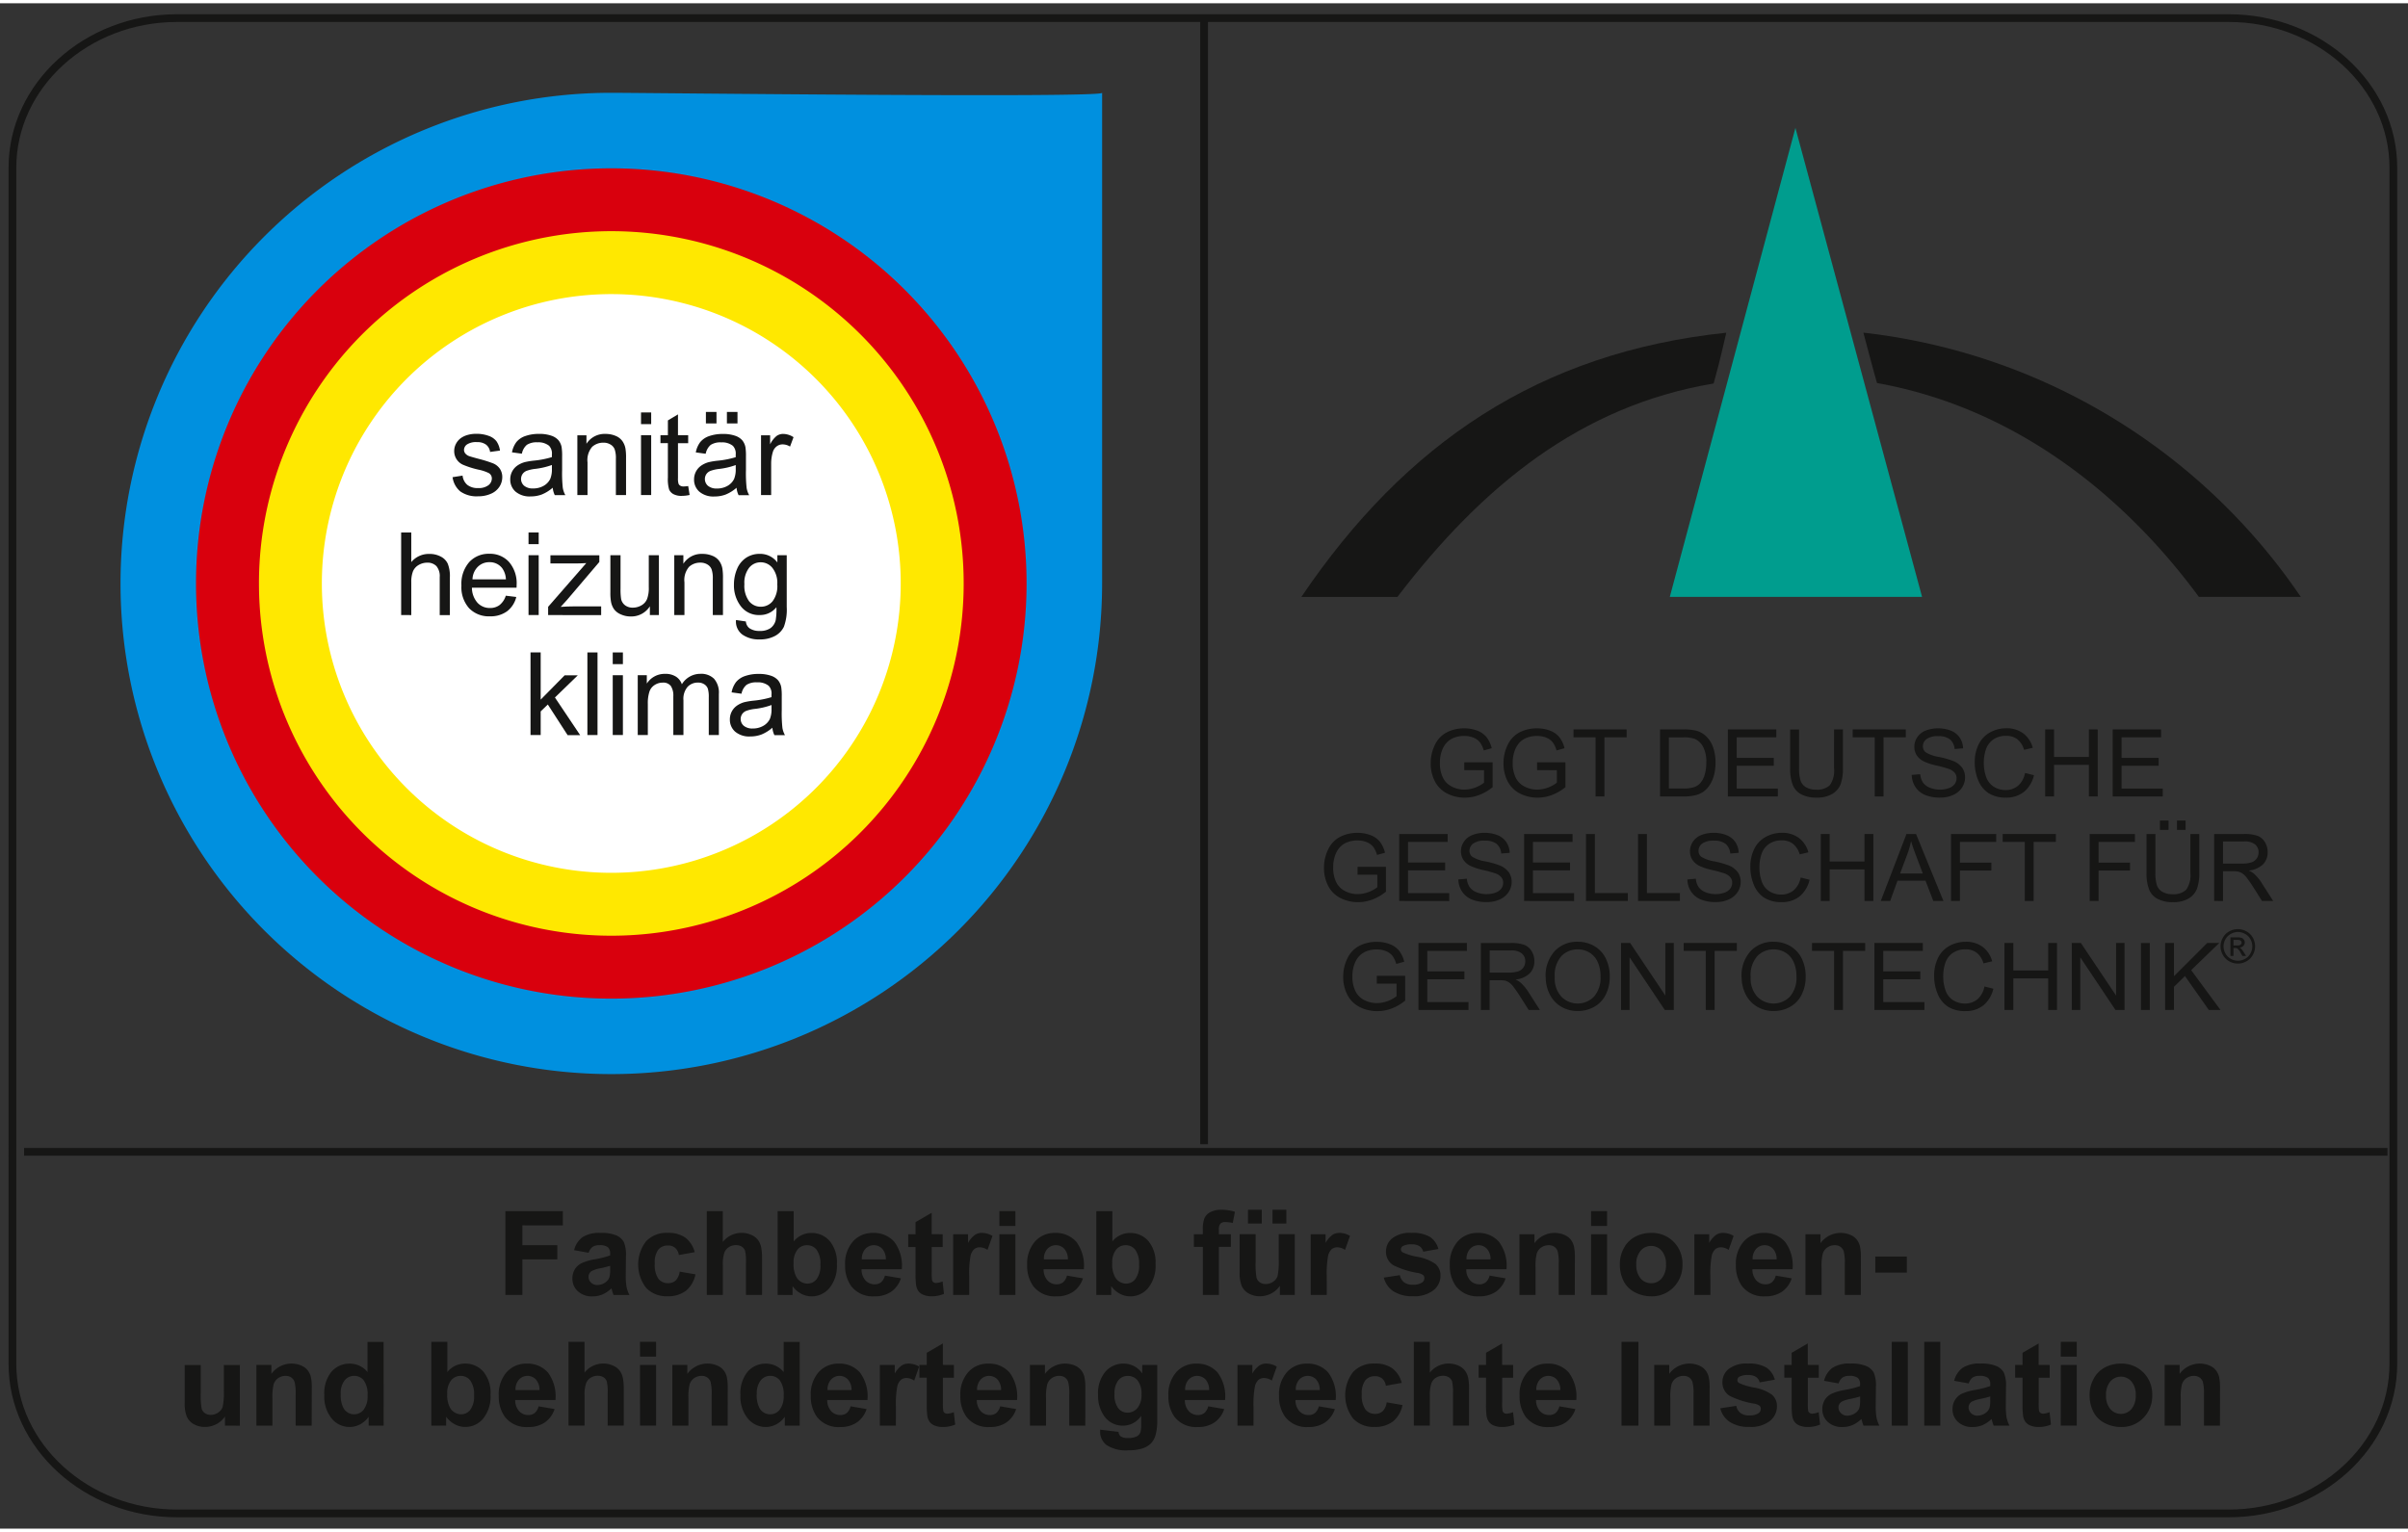 <svg xmlns="http://www.w3.org/2000/svg" width="176" height="112" viewBox="0 0 176.756 112"><rect x="0" y="0" width="176.756" height="112" fill="#333333" stroke="none"/><g class="nc-icon-wrapper"><defs><clipPath id="clip-path"><path id="Rechteck_33" data-name="Rechteck 33" class="cls-1" d="M0 0h176.756v112H0z" style="" fill="none"/></clipPath></defs><g id="Gruppe_39" data-name="Gruppe 39" transform="translate(-250.37 -127.568)"><g id="Gruppe_38" data-name="Gruppe 38" class="cls-2" transform="translate(250.37 127.568)" clip-path="url(#clip-path)"><path id="Pfad_59" data-name="Pfad 59" class="cls-3" d="M338.135 128.042V210.6m-86.617.562H425m-162.266-83.245h150.621c6.64 0 12.075 4.942 12.075 10.979v87.835c0 6.037-5.435 10.979-12.075 10.979H262.734c-6.64 0-12.072-4.942-12.072-10.979V138.9c0-6.041 5.432-10.983 12.072-10.983z" transform="translate(-249.75 -126.828)" fill="none" stroke="#161615" stroke-miterlimit="2.613" stroke-width="0.568px"/><path id="Pfad_60" data-name="Pfad 60" class="cls-4" d="M262.254 162.129v-6.15h4.217v1.043H263.5v1.455h2.566v1.04H263.5v2.613z" transform="translate(-225.156 -67.289)" fill="#161615" fill-rule="evenodd"/><path id="Pfad_61" data-name="Pfad 61" class="cls-4" d="M266.6 158.906a6.991 6.991 0 0 1-.718.181 2.267 2.267 0 0 0-.64.206.493.493 0 0 0-.231.415.584.584 0 0 0 .184.428.645.645 0 0 0 .468.181 1.033 1.033 0 0 0 .609-.209.727.727 0 0 0 .281-.393 2.264 2.264 0 0 0 .047-.571zm-1.576-.955l-1.071-.194a1.668 1.668 0 0 1 .621-.955 2.278 2.278 0 0 1 1.308-.312 2.824 2.824 0 0 1 1.177.187 1.168 1.168 0 0 1 .54.474 2.409 2.409 0 0 1 .159 1.055l-.013 1.377a4.789 4.789 0 0 0 .056.865 2.5 2.5 0 0 0 .212.6h-1.168a4.936 4.936 0 0 1-.112-.347 2.807 2.807 0 0 0-.041-.137 2.244 2.244 0 0 1-.646.44 1.866 1.866 0 0 1-.734.147 1.508 1.508 0 0 1-1.083-.375 1.233 1.233 0 0 1-.4-.943 1.282 1.282 0 0 1 .181-.674 1.206 1.206 0 0 1 .506-.453 4.035 4.035 0 0 1 .937-.275 6.585 6.585 0 0 0 1.146-.287v-.119a.617.617 0 0 0-.169-.487 1.02 1.02 0 0 0-.631-.144.836.836 0 0 0-.493.125.862.862 0 0 0-.284.434" transform="translate(-221.812 -66.205)" fill="#161615" fill-rule="evenodd"/><path id="Pfad_62" data-name="Pfad 62" class="cls-4" d="M269.522 157.907l-1.161.209a.848.848 0 0 0-.268-.524.789.789 0 0 0-.537-.175.875.875 0 0 0-.7.3 1.562 1.562 0 0 0-.262 1.018 1.806 1.806 0 0 0 .265 1.121.88.88 0 0 0 .715.325.79.79 0 0 0 .549-.19 1.149 1.149 0 0 0 .3-.656l1.158.2a2.074 2.074 0 0 1-.693 1.2 2.139 2.139 0 0 1-1.37.406 2.039 2.039 0 0 1-1.558-.615 2.8 2.8 0 0 1 0-3.424 2.064 2.064 0 0 1 1.576-.615 2.153 2.153 0 0 1 1.3.35 1.958 1.958 0 0 1 .69 1.068" transform="translate(-218.532 -66.205)" fill="#161615" fill-rule="evenodd"/><path id="Pfad_63" data-name="Pfad 63" class="cls-4" d="M268.166 155.979v2.26a1.759 1.759 0 0 1 2.1-.515 1.206 1.206 0 0 1 .493.384 1.44 1.44 0 0 1 .225.521 4.639 4.639 0 0 1 .062.887v2.613h-1.18v-2.354a3.556 3.556 0 0 0-.066-.89.606.606 0 0 0-.237-.3.765.765 0 0 0-.428-.112.956.956 0 0 0-.521.144.808.808 0 0 0-.34.431 2.554 2.554 0 0 0-.106.849v2.232h-1.177v-6.15z" transform="translate(-215.11 -67.289)" fill="#161615" fill-rule="evenodd"/><path id="Pfad_64" data-name="Pfad 64" class="cls-4" d="M269.826 159.806a1.923 1.923 0 0 0 .215 1.024.938.938 0 0 0 .815.468.839.839 0 0 0 .665-.334 1.629 1.629 0 0 0 .275-1.049 1.744 1.744 0 0 0-.278-1.1.872.872 0 0 0-.709-.337.887.887 0 0 0-.7.328 1.517 1.517 0 0 0-.281 1m-1.171 2.323v-6.15h1.177v2.221a1.665 1.665 0 0 1 1.292-.621 1.745 1.745 0 0 1 1.349.59 2.443 2.443 0 0 1 .531 1.692 2.581 2.581 0 0 1-.543 1.758 1.69 1.69 0 0 1-1.317.615 1.633 1.633 0 0 1-.755-.19 1.828 1.828 0 0 1-.64-.565v.656z" transform="translate(-211.575 -67.289)" fill="#161615" fill-rule="evenodd"/><path id="Pfad_65" data-name="Pfad 65" class="cls-4" d="M273.233 158.435a1.136 1.136 0 0 0-.265-.777.85.85 0 0 0-1.249.016 1.093 1.093 0 0 0-.25.762zm-.069 1.192l1.174.2a1.906 1.906 0 0 1-.715.983 2.1 2.1 0 0 1-1.221.337 1.991 1.991 0 0 1-1.72-.759 2.554 2.554 0 0 1-.44-1.536 2.452 2.452 0 0 1 .578-1.733 1.908 1.908 0 0 1 1.464-.627 1.984 1.984 0 0 1 1.57.656 2.929 2.929 0 0 1 .549 2.013h-2.953a1.186 1.186 0 0 0 .284.815.9.9 0 0 0 .68.29.729.729 0 0 0 .465-.15.933.933 0 0 0 .284-.487" transform="translate(-208.208 -66.205)" fill="#161615" fill-rule="evenodd"/><path id="Pfad_66" data-name="Pfad 66" class="cls-4" d="M274.255 157.591v.94h-.805v1.795a4.255 4.255 0 0 0 .025.634.262.262 0 0 0 .1.15.323.323 0 0 0 .2.059 1.531 1.531 0 0 0 .475-.112l.1.911a2.32 2.32 0 0 1-.93.178 1.52 1.52 0 0 1-.574-.106.832.832 0 0 1-.375-.278 1.068 1.068 0 0 1-.169-.459 6.279 6.279 0 0 1-.038-.83v-1.942h-.54v-.94h.54v-.891l1.183-.687v1.573z" transform="translate(-205.059 -67.206)" fill="#161615" fill-rule="evenodd"/><path id="Pfad_67" data-name="Pfad 67" class="cls-4" d="M273.96 161.045h-1.177v-4.455h1.093v.634a1.868 1.868 0 0 1 .506-.59.914.914 0 0 1 .509-.144 1.516 1.516 0 0 1 .777.222l-.365 1.027a1.04 1.04 0 0 0-.553-.19.655.655 0 0 0-.421.134.927.927 0 0 0-.269.493 6.989 6.989 0 0 0-.1 1.492z" transform="translate(-202.817 -66.205)" fill="#161615" fill-rule="evenodd"/><path id="Pfad_68" data-name="Pfad 68" class="cls-4" d="M273.869 157.674h1.177v4.455h-1.177zm0-1.7h1.177v1.089h-1.177z" transform="translate(-200.512 -67.289)" fill="#161615" fill-rule="evenodd"/><path id="Pfad_69" data-name="Pfad 69" class="cls-4" d="M277.513 158.435a1.136 1.136 0 0 0-.265-.777.85.85 0 0 0-1.249.016 1.077 1.077 0 0 0-.247.762zm-.069 1.192l1.174.2a1.906 1.906 0 0 1-.715.983 2.1 2.1 0 0 1-1.221.337 1.99 1.99 0 0 1-1.72-.759 2.554 2.554 0 0 1-.44-1.536 2.466 2.466 0 0 1 .577-1.733 1.908 1.908 0 0 1 1.464-.627 1.984 1.984 0 0 1 1.57.656 2.929 2.929 0 0 1 .549 2.013h-2.953a1.186 1.186 0 0 0 .284.815.894.894 0 0 0 .68.29.729.729 0 0 0 .465-.15.933.933 0 0 0 .284-.487" transform="translate(-199.125 -66.205)" fill="#161615" fill-rule="evenodd"/><path id="Pfad_70" data-name="Pfad 70" class="cls-4" d="M277.319 159.806a1.923 1.923 0 0 0 .215 1.024.938.938 0 0 0 .815.468.839.839 0 0 0 .665-.334 1.629 1.629 0 0 0 .275-1.049 1.744 1.744 0 0 0-.278-1.1.873.873 0 0 0-.709-.337.887.887 0 0 0-.7.328 1.5 1.5 0 0 0-.281 1m-1.171 2.323v-6.15h1.177v2.221a1.665 1.665 0 0 1 1.292-.621 1.745 1.745 0 0 1 1.349.59 2.443 2.443 0 0 1 .531 1.692 2.581 2.581 0 0 1-.543 1.758 1.69 1.69 0 0 1-1.317.615 1.633 1.633 0 0 1-.755-.19 1.828 1.828 0 0 1-.64-.565v.656z" transform="translate(-195.677 -67.289)" fill="#161615" fill-rule="evenodd"/><path id="Pfad_71" data-name="Pfad 71" class="cls-4" d="M278.443 157.744h.656v-.337a2.2 2.2 0 0 1 .119-.837.947.947 0 0 1 .44-.453 1.7 1.7 0 0 1 .812-.172 3.3 3.3 0 0 1 .986.15l-.159.821a2.38 2.38 0 0 0-.54-.066.479.479 0 0 0-.368.119.691.691 0 0 0-.112.459v.315h.88v.927h-.88v3.53H279.1v-3.528h-.656z" transform="translate(-190.808 -67.359)" fill="#161615" fill-rule="evenodd"/><path id="Pfad_72" data-name="Pfad 72" class="cls-4" d="M281.936 155.946h1.015v1.011h-1.015zm-1.8 0h1.011v1.011h-1.011zm2.341 6.253v-.668a1.749 1.749 0 0 1-.64.565 1.828 1.828 0 0 1-.837.2 1.637 1.637 0 0 1-.805-.2 1.184 1.184 0 0 1-.518-.553 2.545 2.545 0 0 1-.156-.986v-2.819h1.177v2.048a5.646 5.646 0 0 0 .066 1.152.62.62 0 0 0 .237.334.711.711 0 0 0 .437.125.936.936 0 0 0 .54-.165.851.851 0 0 0 .328-.412 4.935 4.935 0 0 0 .087-1.2v-1.879h1.177v4.459z" transform="translate(-188.529 -67.359)" fill="#161615" fill-rule="evenodd"/><path id="Pfad_73" data-name="Pfad 73" class="cls-4" d="M282.367 161.045h-1.177v-4.455h1.093v.634a1.868 1.868 0 0 1 .506-.59.914.914 0 0 1 .509-.144 1.517 1.517 0 0 1 .777.222l-.365 1.027a1.04 1.04 0 0 0-.553-.19.655.655 0 0 0-.421.134.926.926 0 0 0-.268.493 6.982 6.982 0 0 0-.1 1.492z" transform="translate(-184.98 -66.205)" fill="#161615" fill-rule="evenodd"/><path id="Pfad_74" data-name="Pfad 74" class="cls-4" d="M282.908 159.774l1.183-.181a.854.854 0 0 0 .306.524 1.033 1.033 0 0 0 .646.178 1.161 1.161 0 0 0 .687-.169.378.378 0 0 0 .156-.315.306.306 0 0 0-.084-.222.929.929 0 0 0-.393-.156 6.255 6.255 0 0 1-1.807-.574 1.148 1.148 0 0 1-.531-1 1.227 1.227 0 0 1 .459-.971 2.117 2.117 0 0 1 1.417-.4 2.489 2.489 0 0 1 1.358.3 1.528 1.528 0 0 1 .612.883l-1.111.2a.684.684 0 0 0-.268-.4.99.99 0 0 0-.571-.14 1.267 1.267 0 0 0-.665.131.281.281 0 0 0-.134.24.252.252 0 0 0 .119.212 4.4 4.4 0 0 0 1.1.334 3.249 3.249 0 0 1 1.314.521 1.1 1.1 0 0 1 .371.877 1.345 1.345 0 0 1-.515 1.055 2.255 2.255 0 0 1-1.511.437 2.486 2.486 0 0 1-1.442-.368 1.7 1.7 0 0 1-.693-1" transform="translate(-181.335 -66.205)" fill="#161615" fill-rule="evenodd"/><path id="Pfad_75" data-name="Pfad 75" class="cls-4" d="M287.452 158.435a1.137 1.137 0 0 0-.265-.777.85.85 0 0 0-1.249.016 1.093 1.093 0 0 0-.25.762zm-.069 1.192l1.174.2a1.906 1.906 0 0 1-.715.983 2.1 2.1 0 0 1-1.221.337 1.991 1.991 0 0 1-1.72-.759 2.555 2.555 0 0 1-.44-1.536 2.452 2.452 0 0 1 .578-1.733 1.908 1.908 0 0 1 1.464-.627 1.984 1.984 0 0 1 1.57.656 2.929 2.929 0 0 1 .549 2.013h-2.953a1.187 1.187 0 0 0 .284.815.9.9 0 0 0 .681.29.729.729 0 0 0 .465-.15.932.932 0 0 0 .284-.487" transform="translate(-178.04 -66.205)" fill="#161615" fill-rule="evenodd"/><path id="Pfad_76" data-name="Pfad 76" class="cls-4" d="M290.162 161.045h-1.18v-2.273a3.492 3.492 0 0 0-.078-.933.645.645 0 0 0-.247-.331.714.714 0 0 0-.406-.115.958.958 0 0 0-.549.165.878.878 0 0 0-.334.446 3.9 3.9 0 0 0-.087 1.024v2.017H286.1v-4.455h1.1v.656a1.827 1.827 0 0 1 2.182-.615 1.2 1.2 0 0 1 .49.359 1.323 1.323 0 0 1 .228.493 3.639 3.639 0 0 1 .069.793z" transform="translate(-174.566 -66.205)" fill="#161615" fill-rule="evenodd"/><path id="Pfad_77" data-name="Pfad 77" class="cls-4" d="M287.782 157.674h1.177v4.455h-1.177zm0-1.7h1.177v1.089h-1.177z" transform="translate(-170.993 -67.289)" fill="#161615" fill-rule="evenodd"/><path id="Pfad_78" data-name="Pfad 78" class="cls-4" d="M289.667 158.816a1.474 1.474 0 0 0 .315 1.015.992.992 0 0 0 .777.353.979.979 0 0 0 .771-.353 1.489 1.489 0 0 0 .315-1.024 1.464 1.464 0 0 0-.315-1.005.989.989 0 0 0-.771-.353 1 1 0 0 0-.777.353 1.479 1.479 0 0 0-.315 1.015m-1.208-.062a2.4 2.4 0 0 1 .29-1.136 1.977 1.977 0 0 1 .818-.837 2.437 2.437 0 0 1 1.186-.29 2.227 2.227 0 0 1 1.658.656 2.266 2.266 0 0 1 .646 1.661 2.3 2.3 0 0 1-.652 1.673 2.209 2.209 0 0 1-1.642.665 2.581 2.581 0 0 1-1.167-.278 1.9 1.9 0 0 1-.846-.812 2.692 2.692 0 0 1-.29-1.3" transform="translate(-169.557 -66.205)" fill="#161615" fill-rule="evenodd"/><path id="Pfad_79" data-name="Pfad 79" class="cls-4" d="M291.389 161.045h-1.177v-4.455h1.088v.634a1.867 1.867 0 0 1 .506-.59.914.914 0 0 1 .509-.144 1.516 1.516 0 0 1 .777.222l-.365 1.027a1.04 1.04 0 0 0-.552-.19.655.655 0 0 0-.422.134.927.927 0 0 0-.268.493 6.982 6.982 0 0 0-.1 1.492z" transform="translate(-165.838 -66.205)" fill="#161615" fill-rule="evenodd"/><path id="Pfad_80" data-name="Pfad 80" class="cls-4" d="M294.179 158.435a1.136 1.136 0 0 0-.265-.777.85.85 0 0 0-1.249.016 1.093 1.093 0 0 0-.25.762zm-.069 1.192l1.174.2a1.906 1.906 0 0 1-.715.983 2.1 2.1 0 0 1-1.221.337 1.991 1.991 0 0 1-1.72-.759 2.554 2.554 0 0 1-.44-1.536 2.452 2.452 0 0 1 .578-1.733 1.908 1.908 0 0 1 1.464-.627 1.984 1.984 0 0 1 1.57.656 2.929 2.929 0 0 1 .549 2.013H292.4a1.187 1.187 0 0 0 .284.815.9.9 0 0 0 .681.29.729.729 0 0 0 .465-.15.932.932 0 0 0 .284-.487" transform="translate(-163.767 -66.205)" fill="#161615" fill-rule="evenodd"/><path id="Pfad_81" data-name="Pfad 81" class="cls-4" d="M296.886 161.045h-1.177v-2.273a3.492 3.492 0 0 0-.078-.933.661.661 0 0 0-.247-.331.714.714 0 0 0-.406-.115.951.951 0 0 0-.549.165.861.861 0 0 0-.334.446 3.737 3.737 0 0 0-.091 1.024v2.017h-1.18v-4.455h1.1v.656a1.827 1.827 0 0 1 2.182-.615 1.19 1.19 0 0 1 .487.359 1.328 1.328 0 0 1 .231.493 3.679 3.679 0 0 1 .066.793z" transform="translate(-160.294 -66.205)" fill="#161615" fill-rule="evenodd"/><path id="Rechteck_27" data-name="Rechteck 27" class="cls-5" transform="translate(137.654 92.021)" d="M0 0h2.316v1.177H0z" style="" fill="#161615"/><path id="Pfad_82" data-name="Pfad 82" class="cls-4" d="M257.669 164.051v-.668a1.75 1.75 0 0 1-.64.565 1.828 1.828 0 0 1-.837.2 1.637 1.637 0 0 1-.805-.2 1.184 1.184 0 0 1-.518-.553 2.544 2.544 0 0 1-.156-.987V159.6h1.177v2.048a5.646 5.646 0 0 0 .066 1.152.62.62 0 0 0 .237.334.711.711 0 0 0 .437.125.936.936 0 0 0 .54-.165.851.851 0 0 0 .328-.412 4.932 4.932 0 0 0 .087-1.2V159.6h1.177v4.455z" transform="translate(-241.155 -59.615)" fill="#161615" fill-rule="evenodd"/><path id="Pfad_83" data-name="Pfad 83" class="cls-4" d="M260.459 164.119h-1.177v-2.273a3.492 3.492 0 0 0-.078-.933.661.661 0 0 0-.247-.331.713.713 0 0 0-.406-.116.951.951 0 0 0-.549.165.861.861 0 0 0-.334.446 3.87 3.87 0 0 0-.091 1.024v2.017H256.4v-4.455h1.1v.656a1.826 1.826 0 0 1 2.182-.615 1.191 1.191 0 0 1 .487.359 1.328 1.328 0 0 1 .231.493 3.678 3.678 0 0 1 .066.793z" transform="translate(-237.58 -59.683)" fill="#161615" fill-rule="evenodd"/><path id="Pfad_84" data-name="Pfad 84" class="cls-4" d="M259.2 162.88a2 2 0 0 0 .2 1.03.886.886 0 0 0 .793.462.869.869 0 0 0 .693-.347 1.612 1.612 0 0 0 .284-1.033 1.748 1.748 0 0 0-.278-1.105.873.873 0 0 0-.709-.337.883.883 0 0 0-.7.334 1.51 1.51 0 0 0-.284 1m3.15 2.322h-1.1v-.656a1.738 1.738 0 0 1-.646.568 1.643 1.643 0 0 1-.749.187 1.7 1.7 0 0 1-1.314-.618 2.528 2.528 0 0 1-.546-1.726 2.488 2.488 0 0 1 .531-1.72 1.74 1.74 0 0 1 1.349-.59 1.67 1.67 0 0 1 1.292.621v-2.216h1.18z" transform="translate(-234.188 -60.767)" fill="#161615" fill-rule="evenodd"/><path id="Pfad_85" data-name="Pfad 85" class="cls-4" d="M261.682 162.88a1.924 1.924 0 0 0 .215 1.024.938.938 0 0 0 .815.468.839.839 0 0 0 .665-.334 1.628 1.628 0 0 0 .275-1.049 1.744 1.744 0 0 0-.278-1.1.873.873 0 0 0-.709-.337.887.887 0 0 0-.7.328 1.5 1.5 0 0 0-.281 1m-1.171 2.322v-6.15h1.177v2.216a1.665 1.665 0 0 1 1.292-.621 1.745 1.745 0 0 1 1.349.59 2.443 2.443 0 0 1 .531 1.692 2.581 2.581 0 0 1-.543 1.758 1.69 1.69 0 0 1-1.319.613 1.633 1.633 0 0 1-.755-.19 1.828 1.828 0 0 1-.64-.565v.656z" transform="translate(-228.854 -60.767)" fill="#161615" fill-rule="evenodd"/><path id="Pfad_86" data-name="Pfad 86" class="cls-4" d="M265.089 161.509a1.136 1.136 0 0 0-.265-.777.85.85 0 0 0-1.249.016 1.078 1.078 0 0 0-.247.762zm-.069 1.193l1.177.2a1.927 1.927 0 0 1-.718.983 2.1 2.1 0 0 1-1.221.337 1.994 1.994 0 0 1-1.72-.759 2.554 2.554 0 0 1-.44-1.536 2.466 2.466 0 0 1 .578-1.733 1.908 1.908 0 0 1 1.464-.627 1.984 1.984 0 0 1 1.57.656 2.929 2.929 0 0 1 .549 2.014h-2.953a1.187 1.187 0 0 0 .284.815.894.894 0 0 0 .681.29.729.729 0 0 0 .465-.15.932.932 0 0 0 .284-.487" transform="translate(-225.487 -59.683)" fill="#161615" fill-rule="evenodd"/><path id="Pfad_87" data-name="Pfad 87" class="cls-4" d="M264.914 159.053v2.26a1.76 1.76 0 0 1 2.1-.515 1.206 1.206 0 0 1 .493.384 1.438 1.438 0 0 1 .225.521 4.638 4.638 0 0 1 .063.887v2.61h-1.18v-2.354a3.554 3.554 0 0 0-.066-.89.606.606 0 0 0-.237-.3.765.765 0 0 0-.428-.112.956.956 0 0 0-.521.144.807.807 0 0 0-.34.431 2.551 2.551 0 0 0-.106.849v2.232h-1.177v-6.15z" transform="translate(-222.009 -60.767)" fill="#161615" fill-rule="evenodd"/><path id="Pfad_88" data-name="Pfad 88" class="cls-4" d="M265.419 160.748h1.181v4.452h-1.177zm0-1.7h1.181v1.089h-1.177z" transform="translate(-218.441 -60.767)" fill="#161615" fill-rule="evenodd"/><path id="Pfad_89" data-name="Pfad 89" class="cls-4" d="M270.241 164.119h-1.177v-2.273a3.492 3.492 0 0 0-.078-.933.662.662 0 0 0-.247-.331.714.714 0 0 0-.406-.116.951.951 0 0 0-.549.165.861.861 0 0 0-.334.446 3.867 3.867 0 0 0-.091 1.024v2.017h-1.18v-4.455h1.1v.656a1.826 1.826 0 0 1 2.182-.615 1.189 1.189 0 0 1 .487.359 1.325 1.325 0 0 1 .231.493 3.67 3.67 0 0 1 .066.793z" transform="translate(-216.826 -59.683)" fill="#161615" fill-rule="evenodd"/><path id="Pfad_90" data-name="Pfad 90" class="cls-4" d="M268.981 162.88a2.033 2.033 0 0 0 .2 1.03.891.891 0 0 0 .8.462.869.869 0 0 0 .693-.347 1.612 1.612 0 0 0 .284-1.033 1.749 1.749 0 0 0-.278-1.105.873.873 0 0 0-.709-.337.883.883 0 0 0-.7.334 1.51 1.51 0 0 0-.284 1m3.147 2.322h-1.093v-.656a1.737 1.737 0 0 1-.646.568 1.642 1.642 0 0 1-.749.187 1.7 1.7 0 0 1-1.314-.618 2.528 2.528 0 0 1-.546-1.726 2.488 2.488 0 0 1 .531-1.72 1.74 1.74 0 0 1 1.349-.59 1.67 1.67 0 0 1 1.292.621v-2.216h1.177z" transform="translate(-213.434 -60.767)" fill="#161615" fill-rule="evenodd"/><path id="Pfad_91" data-name="Pfad 91" class="cls-4" d="M272.426 161.509a1.136 1.136 0 0 0-.265-.777.85.85 0 0 0-1.249.016 1.094 1.094 0 0 0-.25.762zm-.069 1.193l1.174.2a1.906 1.906 0 0 1-.715.983 2.1 2.1 0 0 1-1.221.337 1.99 1.99 0 0 1-1.72-.759 2.554 2.554 0 0 1-.44-1.536 2.452 2.452 0 0 1 .577-1.733 1.908 1.908 0 0 1 1.464-.627 1.984 1.984 0 0 1 1.57.656 2.93 2.93 0 0 1 .549 2.014h-2.953a1.187 1.187 0 0 0 .284.815.9.9 0 0 0 .681.29.729.729 0 0 0 .465-.15.932.932 0 0 0 .284-.487" transform="translate(-209.92 -59.683)" fill="#161615" fill-rule="evenodd"/><path id="Pfad_92" data-name="Pfad 92" class="cls-4" d="M272.236 164.119h-1.177v-4.455h1.093v.634a1.868 1.868 0 0 1 .506-.59.913.913 0 0 1 .509-.144 1.516 1.516 0 0 1 .777.222l-.365 1.027a1.04 1.04 0 0 0-.553-.19.656.656 0 0 0-.421.134.927.927 0 0 0-.268.493 6.983 6.983 0 0 0-.1 1.492z" transform="translate(-206.474 -59.683)" fill="#161615" fill-rule="evenodd"/><path id="Pfad_93" data-name="Pfad 93" class="cls-4" d="M274.518 160.665v.94h-.805v1.795a4.274 4.274 0 0 0 .025.634.263.263 0 0 0 .1.15.329.329 0 0 0 .2.059 1.531 1.531 0 0 0 .474-.112l.1.912a2.321 2.321 0 0 1-.93.178 1.519 1.519 0 0 1-.574-.106.832.832 0 0 1-.375-.278 1.07 1.07 0 0 1-.169-.459 6.309 6.309 0 0 1-.037-.83V161.6h-.54v-.94h.54v-.887l1.183-.687v1.573z" transform="translate(-204.499 -60.684)" fill="#161615" fill-rule="evenodd"/><path id="Pfad_94" data-name="Pfad 94" class="cls-4" d="M275.943 161.509a1.136 1.136 0 0 0-.265-.777.85.85 0 0 0-1.249.016 1.094 1.094 0 0 0-.25.762zm-.069 1.193l1.174.2a1.905 1.905 0 0 1-.715.983 2.1 2.1 0 0 1-1.221.337 1.991 1.991 0 0 1-1.72-.759 2.554 2.554 0 0 1-.44-1.536 2.452 2.452 0 0 1 .578-1.733 1.908 1.908 0 0 1 1.464-.627 1.984 1.984 0 0 1 1.57.656 2.929 2.929 0 0 1 .549 2.014h-2.953a1.187 1.187 0 0 0 .284.815.9.9 0 0 0 .681.29.729.729 0 0 0 .465-.15.932.932 0 0 0 .284-.487" transform="translate(-202.458 -59.683)" fill="#161615" fill-rule="evenodd"/><path id="Pfad_95" data-name="Pfad 95" class="cls-4" d="M278.65 164.119h-1.177v-2.273a3.492 3.492 0 0 0-.078-.933.661.661 0 0 0-.247-.331.714.714 0 0 0-.406-.116.951.951 0 0 0-.549.165.862.862 0 0 0-.334.446 3.738 3.738 0 0 0-.091 1.024v2.017h-1.18v-4.455h1.1v.656a1.826 1.826 0 0 1 2.182-.615 1.19 1.19 0 0 1 .487.359 1.328 1.328 0 0 1 .231.493 3.674 3.674 0 0 1 .066.793z" transform="translate(-198.985 -59.683)" fill="#161615" fill-rule="evenodd"/><path id="Pfad_96" data-name="Pfad 96" class="cls-4" d="M277.4 161.8a1.611 1.611 0 0 0 .275 1.04.852.852 0 0 0 .677.328.941.941 0 0 0 .73-.337 1.483 1.483 0 0 0 .3-1 1.564 1.564 0 0 0-.284-1.027.9.9 0 0 0-.721-.334.872.872 0 0 0-.7.328 1.546 1.546 0 0 0-.275 1.005m-1.052 2.613l1.345.162a.458.458 0 0 0 .156.325.875.875 0 0 0 .528.125 1.372 1.372 0 0 0 .693-.137.578.578 0 0 0 .234-.3 1.863 1.863 0 0 0 .053-.54v-.651a1.59 1.59 0 0 1-1.333.721 1.639 1.639 0 0 1-1.42-.759 2.577 2.577 0 0 1-.412-1.492 2.464 2.464 0 0 1 .54-1.714 1.739 1.739 0 0 1 1.339-.59 1.635 1.635 0 0 1 1.364.724v-.624h1.1v4a3.938 3.938 0 0 1-.131 1.177 1.414 1.414 0 0 1-.362.612 1.639 1.639 0 0 1-.627.35 3.405 3.405 0 0 1-.993.125 2.588 2.588 0 0 1-1.608-.387 1.217 1.217 0 0 1-.471-.983v-.144" transform="translate(-195.592 -59.683)" fill="#161615" fill-rule="evenodd"/><path id="Pfad_97" data-name="Pfad 97" class="cls-4" d="M280.835 161.509a1.136 1.136 0 0 0-.265-.777.85.85 0 0 0-1.249.016 1.078 1.078 0 0 0-.247.762zm-.069 1.193l1.174.2a1.905 1.905 0 0 1-.715.983 2.1 2.1 0 0 1-1.221.337 1.99 1.99 0 0 1-1.72-.759 2.554 2.554 0 0 1-.44-1.536 2.466 2.466 0 0 1 .578-1.733 1.908 1.908 0 0 1 1.464-.627 1.984 1.984 0 0 1 1.57.656 2.929 2.929 0 0 1 .549 2.014h-2.953a1.187 1.187 0 0 0 .284.815.9.9 0 0 0 .681.29.729.729 0 0 0 .465-.15.932.932 0 0 0 .284-.487" transform="translate(-192.079 -59.683)" fill="#161615" fill-rule="evenodd"/><path id="Pfad_98" data-name="Pfad 98" class="cls-4" d="M280.645 164.119h-1.177v-4.455h1.093v.634a1.869 1.869 0 0 1 .506-.59.914.914 0 0 1 .509-.144 1.516 1.516 0 0 1 .777.222l-.365 1.027a1.04 1.04 0 0 0-.553-.19.655.655 0 0 0-.421.134.926.926 0 0 0-.268.493 6.977 6.977 0 0 0-.1 1.492z" transform="translate(-188.633 -59.683)" fill="#161615" fill-rule="evenodd"/><path id="Pfad_99" data-name="Pfad 99" class="cls-4" d="M283.436 161.509a1.136 1.136 0 0 0-.265-.777.85.85 0 0 0-1.249.016 1.078 1.078 0 0 0-.247.762zm-.069 1.193l1.177.2a1.928 1.928 0 0 1-.718.983 2.1 2.1 0 0 1-1.221.337 1.99 1.99 0 0 1-1.72-.759 2.554 2.554 0 0 1-.44-1.536 2.466 2.466 0 0 1 .578-1.733 1.908 1.908 0 0 1 1.464-.627 1.984 1.984 0 0 1 1.57.656 2.93 2.93 0 0 1 .549 2.014h-2.953a1.186 1.186 0 0 0 .284.815.894.894 0 0 0 .68.29.729.729 0 0 0 .465-.15.934.934 0 0 0 .284-.487" transform="translate(-186.56 -59.683)" fill="#161615" fill-rule="evenodd"/><path id="Pfad_100" data-name="Pfad 100" class="cls-4" d="M286.147 160.981l-1.161.209a.849.849 0 0 0-.268-.524.789.789 0 0 0-.537-.175.875.875 0 0 0-.7.3 1.561 1.561 0 0 0-.262 1.018 1.806 1.806 0 0 0 .265 1.121.88.88 0 0 0 .715.325.79.79 0 0 0 .549-.19 1.149 1.149 0 0 0 .3-.656l1.158.2a2.074 2.074 0 0 1-.693 1.2 2.139 2.139 0 0 1-1.37.406 2.038 2.038 0 0 1-1.558-.615 2.8 2.8 0 0 1 0-3.424 2.065 2.065 0 0 1 1.576-.615 2.153 2.153 0 0 1 1.3.35 1.959 1.959 0 0 1 .69 1.068" transform="translate(-183.259 -59.683)" fill="#161615" fill-rule="evenodd"/><path id="Pfad_101" data-name="Pfad 101" class="cls-4" d="M284.791 159.053v2.26a1.759 1.759 0 0 1 2.1-.515 1.205 1.205 0 0 1 .493.384 1.44 1.44 0 0 1 .225.521 4.639 4.639 0 0 1 .062.887v2.61h-1.18v-2.354a3.554 3.554 0 0 0-.066-.89.607.607 0 0 0-.237-.3.765.765 0 0 0-.428-.112.956.956 0 0 0-.521.144.808.808 0 0 0-.34.431 2.555 2.555 0 0 0-.106.849v2.232h-1.177v-6.15z" transform="translate(-179.837 -60.767)" fill="#161615" fill-rule="evenodd"/><path id="Pfad_102" data-name="Pfad 102" class="cls-4" d="M287.669 160.665v.94h-.805v1.795a4.251 4.251 0 0 0 .025.634.263.263 0 0 0 .1.15.329.329 0 0 0 .2.059 1.531 1.531 0 0 0 .474-.112l.1.912a2.321 2.321 0 0 1-.93.178 1.519 1.519 0 0 1-.574-.106.831.831 0 0 1-.375-.278 1.069 1.069 0 0 1-.169-.459 6.28 6.28 0 0 1-.038-.83V161.6h-.54v-.94h.54v-.887l1.183-.687v1.573z" transform="translate(-176.599 -60.684)" fill="#161615" fill-rule="evenodd"/><path id="Pfad_103" data-name="Pfad 103" class="cls-4" d="M289.093 161.509a1.136 1.136 0 0 0-.265-.777.85.85 0 0 0-1.249.016 1.093 1.093 0 0 0-.25.762zm-.069 1.193l1.174.2a1.906 1.906 0 0 1-.715.983 2.1 2.1 0 0 1-1.221.337 1.99 1.99 0 0 1-1.72-.759 2.554 2.554 0 0 1-.44-1.536 2.452 2.452 0 0 1 .578-1.733 1.908 1.908 0 0 1 1.464-.627 1.984 1.984 0 0 1 1.57.656 2.929 2.929 0 0 1 .549 2.014h-2.953a1.187 1.187 0 0 0 .284.815.9.9 0 0 0 .681.29.729.729 0 0 0 .465-.15.932.932 0 0 0 .284-.487" transform="translate(-174.558 -59.683)" fill="#161615" fill-rule="evenodd"/><path id="Rechteck_28" data-name="Rechteck 28" class="cls-5" transform="translate(119.024 98.286)" d="M0 0h1.242v6.15H0z" style="" fill="#161615"/><path id="Pfad_104" data-name="Pfad 104" class="cls-4" d="M293.329 164.119h-1.177v-2.273a3.486 3.486 0 0 0-.078-.933.661.661 0 0 0-.247-.331.714.714 0 0 0-.406-.116.951.951 0 0 0-.549.165.862.862 0 0 0-.334.446 3.87 3.87 0 0 0-.09 1.024v2.017h-1.18v-4.455h1.1v.656a1.826 1.826 0 0 1 2.182-.615 1.19 1.19 0 0 1 .487.359 1.327 1.327 0 0 1 .231.493 3.67 3.67 0 0 1 .066.793z" transform="translate(-167.841 -59.683)" fill="#161615" fill-rule="evenodd"/><path id="Pfad_105" data-name="Pfad 105" class="cls-4" d="M290.819 162.848l1.183-.181a.854.854 0 0 0 .306.524 1.033 1.033 0 0 0 .646.178 1.16 1.16 0 0 0 .687-.169.378.378 0 0 0 .156-.315.306.306 0 0 0-.084-.222.929.929 0 0 0-.393-.156 6.257 6.257 0 0 1-1.807-.574 1.148 1.148 0 0 1-.531-1 1.227 1.227 0 0 1 .459-.971 2.117 2.117 0 0 1 1.417-.4 2.489 2.489 0 0 1 1.358.3 1.529 1.529 0 0 1 .612.883l-1.111.2a.684.684 0 0 0-.268-.4.99.99 0 0 0-.571-.14 1.267 1.267 0 0 0-.665.131.281.281 0 0 0-.134.24.252.252 0 0 0 .119.212 4.4 4.4 0 0 0 1.1.334 3.246 3.246 0 0 1 1.314.521 1.094 1.094 0 0 1 .372.877 1.346 1.346 0 0 1-.515 1.055 2.255 2.255 0 0 1-1.511.437 2.486 2.486 0 0 1-1.442-.368 1.7 1.7 0 0 1-.693-1" transform="translate(-164.55 -59.683)" fill="#161615" fill-rule="evenodd"/><path id="Pfad_106" data-name="Pfad 106" class="cls-4" d="M294.856 160.665v.94h-.805v1.795a4.255 4.255 0 0 0 .025.634.263.263 0 0 0 .1.15.329.329 0 0 0 .2.059 1.53 1.53 0 0 0 .474-.112l.1.912a2.322 2.322 0 0 1-.93.178 1.518 1.518 0 0 1-.574-.106.831.831 0 0 1-.375-.278 1.07 1.07 0 0 1-.169-.459 6.309 6.309 0 0 1-.037-.83V161.6h-.54v-.94h.54v-.887l1.183-.687v1.573z" transform="translate(-161.35 -60.684)" fill="#161615" fill-rule="evenodd"/><path id="Pfad_107" data-name="Pfad 107" class="cls-4" d="M295.991 161.979a6.993 6.993 0 0 1-.718.181 2.267 2.267 0 0 0-.64.206.493.493 0 0 0-.231.415.584.584 0 0 0 .184.428.645.645 0 0 0 .468.181 1.033 1.033 0 0 0 .609-.209.727.727 0 0 0 .281-.393 2.264 2.264 0 0 0 .047-.571zm-1.576-.955l-1.071-.194a1.669 1.669 0 0 1 .621-.955 2.278 2.278 0 0 1 1.308-.312 2.824 2.824 0 0 1 1.177.187 1.168 1.168 0 0 1 .54.474 2.41 2.41 0 0 1 .159 1.055l-.013 1.377a4.789 4.789 0 0 0 .056.865 2.5 2.5 0 0 0 .212.6h-1.168a4.936 4.936 0 0 1-.112-.347 2.807 2.807 0 0 0-.041-.137 2.244 2.244 0 0 1-.646.44 1.865 1.865 0 0 1-.734.147 1.521 1.521 0 0 1-1.086-.375 1.242 1.242 0 0 1-.4-.943 1.282 1.282 0 0 1 .181-.674 1.206 1.206 0 0 1 .506-.453 4.034 4.034 0 0 1 .937-.275 6.585 6.585 0 0 0 1.146-.287v-.117a.617.617 0 0 0-.169-.487 1.019 1.019 0 0 0-.631-.144.836.836 0 0 0-.493.125.863.863 0 0 0-.284.434" transform="translate(-159.451 -59.685)" fill="#161615" fill-rule="evenodd"/><path id="Rechteck_29" data-name="Rechteck 29" class="cls-5" transform="translate(138.862 98.286)" d="M0 0h1.177v6.15H0z" style="" fill="#161615"/><path id="Rechteck_30" data-name="Rechteck 30" class="cls-5" transform="translate(141.247 98.286)" d="M0 0h1.177v6.15H0z" style="" fill="#161615"/><path id="Pfad_108" data-name="Pfad 108" class="cls-4" d="M299.05 161.979a7.105 7.105 0 0 1-.715.181 2.339 2.339 0 0 0-.643.206.5.5 0 0 0-.231.415.587.587 0 0 0 .187.428.638.638 0 0 0 .465.181 1.048 1.048 0 0 0 .612-.209.758.758 0 0 0 .281-.393 2.309 2.309 0 0 0 .044-.571zm-1.573-.955l-1.074-.194a1.672 1.672 0 0 1 .624-.955 2.271 2.271 0 0 1 1.308-.312 2.817 2.817 0 0 1 1.174.187 1.154 1.154 0 0 1 .54.474 2.411 2.411 0 0 1 .159 1.055l-.013 1.377a5.1 5.1 0 0 0 .056.865 2.649 2.649 0 0 0 .212.6H299.3a4.936 4.936 0 0 1-.112-.347.889.889 0 0 0-.041-.137 2.244 2.244 0 0 1-.646.44 1.85 1.85 0 0 1-.731.147 1.511 1.511 0 0 1-1.086-.375 1.233 1.233 0 0 1-.4-.943 1.255 1.255 0 0 1 .184-.674 1.2 1.2 0 0 1 .5-.453 4.065 4.065 0 0 1 .94-.275 6.609 6.609 0 0 0 1.143-.287v-.117a.617.617 0 0 0-.165-.487 1.026 1.026 0 0 0-.631-.144.853.853 0 0 0-.5.125.842.842 0 0 0-.281.434" transform="translate(-152.961 -59.685)" fill="#161615" fill-rule="evenodd"/><path id="Pfad_109" data-name="Pfad 109" class="cls-4" d="M300.285 160.665v.94h-.805v1.795a4.255 4.255 0 0 0 .025.634.263.263 0 0 0 .1.15.329.329 0 0 0 .2.059 1.531 1.531 0 0 0 .474-.112l.1.912a2.321 2.321 0 0 1-.93.178 1.519 1.519 0 0 1-.574-.106.832.832 0 0 1-.375-.278 1.069 1.069 0 0 1-.169-.459 6.28 6.28 0 0 1-.038-.83V161.6h-.54v-.94h.54v-.887l1.183-.687v1.573z" transform="translate(-149.832 -60.684)" fill="#161615" fill-rule="evenodd"/><path id="Pfad_110" data-name="Pfad 110" class="cls-4" d="M298.828 160.748H300v4.452h-1.177zm0-1.7H300v1.089h-1.177z" transform="translate(-147.557 -60.767)" fill="#161615" fill-rule="evenodd"/><path id="Pfad_111" data-name="Pfad 111" class="cls-4" d="M300.713 161.89a1.473 1.473 0 0 0 .315 1.015 1.026 1.026 0 0 0 1.548 0 1.489 1.489 0 0 0 .315-1.024 1.464 1.464 0 0 0-.315-1.005 1.026 1.026 0 0 0-1.548 0 1.479 1.479 0 0 0-.315 1.015m-1.208-.062a2.4 2.4 0 0 1 .29-1.136 1.978 1.978 0 0 1 .818-.837 2.437 2.437 0 0 1 1.186-.29 2.227 2.227 0 0 1 1.658.656 2.266 2.266 0 0 1 .646 1.661 2.3 2.3 0 0 1-.652 1.673 2.21 2.21 0 0 1-1.642.665 2.582 2.582 0 0 1-1.168-.278 1.9 1.9 0 0 1-.846-.812 2.693 2.693 0 0 1-.29-1.3" transform="translate(-146.121 -59.683)" fill="#161615" fill-rule="evenodd"/><path id="Pfad_112" data-name="Pfad 112" class="cls-4" d="M305.331 164.119h-1.177v-2.273a3.492 3.492 0 0 0-.078-.933.661.661 0 0 0-.247-.331.714.714 0 0 0-.406-.116.951.951 0 0 0-.549.165.861.861 0 0 0-.334.446 3.867 3.867 0 0 0-.091 1.024v2.017h-1.18v-4.455h1.1v.656a1.826 1.826 0 0 1 2.182-.615 1.17 1.17 0 0 1 .487.359 1.327 1.327 0 0 1 .231.493 3.669 3.669 0 0 1 .066.793z" transform="translate(-142.376 -59.683)" fill="#161615" fill-rule="evenodd"/><path id="Pfad_113" data-name="Pfad 113" class="cls-4" d="M286.477 147.694v-.577h2.082v1.826a3.605 3.605 0 0 1-.99.574 2.941 2.941 0 0 1-1.046.194 2.8 2.8 0 0 1-1.317-.309 2.069 2.069 0 0 1-.893-.9 2.8 2.8 0 0 1-.3-1.311 3.029 3.029 0 0 1 .3-1.339 2 2 0 0 1 .865-.927 2.721 2.721 0 0 1 1.3-.3 2.565 2.565 0 0 1 .965.172 1.589 1.589 0 0 1 .674.481 2.148 2.148 0 0 1 .375.805l-.587.162a1.86 1.86 0 0 0-.275-.59 1.17 1.17 0 0 0-.471-.346 1.758 1.758 0 0 0-.677-.128 1.991 1.991 0 0 0-.771.137 1.456 1.456 0 0 0-.527.356 1.738 1.738 0 0 0-.309.487 2.574 2.574 0 0 0-.187.99 2.421 2.421 0 0 0 .225 1.1 1.461 1.461 0 0 0 .662.656 2.024 2.024 0 0 0 .918.215 2.416 2.416 0 0 0 1.436-.509v-.918z" transform="translate(-178.994 -91.385)" fill="#161615" fill-rule="evenodd"/><path id="Pfad_114" data-name="Pfad 114" class="cls-4" d="M288.189 147.694v-.577h2.082v1.826a3.607 3.607 0 0 1-.99.574 2.942 2.942 0 0 1-1.046.194 2.8 2.8 0 0 1-1.317-.309 2.069 2.069 0 0 1-.893-.9 2.8 2.8 0 0 1-.3-1.311 3.029 3.029 0 0 1 .3-1.339 2 2 0 0 1 .865-.927 2.721 2.721 0 0 1 1.3-.3 2.565 2.565 0 0 1 .965.172 1.589 1.589 0 0 1 .674.481 2.146 2.146 0 0 1 .375.805l-.587.162a1.857 1.857 0 0 0-.275-.59 1.169 1.169 0 0 0-.471-.346 1.758 1.758 0 0 0-.677-.128 1.991 1.991 0 0 0-.771.137 1.457 1.457 0 0 0-.528.356 1.744 1.744 0 0 0-.309.487 2.577 2.577 0 0 0-.187.99 2.422 2.422 0 0 0 .225 1.1 1.462 1.462 0 0 0 .662.656 2.025 2.025 0 0 0 .918.215 2.416 2.416 0 0 0 1.436-.509v-.918z" transform="translate(-175.362 -91.385)" fill="#161615" fill-rule="evenodd"/><path id="Pfad_115" data-name="Pfad 115" class="cls-4" d="M288.99 149.568v-4.339h-1.62v-.581h3.9v.581h-1.63v4.339z" transform="translate(-171.869 -91.329)" fill="#161615" fill-rule="evenodd"/><path id="Pfad_116" data-name="Pfad 116" class="cls-4" d="M290.053 148.987h1.052a2.608 2.608 0 0 0 .765-.09 1.081 1.081 0 0 0 .44-.256 1.541 1.541 0 0 0 .359-.621 3.017 3.017 0 0 0 .131-.949 2.283 2.283 0 0 0-.253-1.183 1.276 1.276 0 0 0-.618-.556 2.475 2.475 0 0 0-.84-.1h-1.036zm-.649.581v-4.92h1.7a4.087 4.087 0 0 1 .874.072 1.63 1.63 0 0 1 .721.353 2 2 0 0 1 .584.84 3.309 3.309 0 0 1 .194 1.171 3.447 3.447 0 0 1-.131.993 2.38 2.38 0 0 1-.337.715 1.782 1.782 0 0 1-.446.446 1.829 1.829 0 0 1-.587.247 3.351 3.351 0 0 1-.79.084z" transform="translate(-167.552 -91.33)" fill="#161615" fill-rule="evenodd"/><path id="Pfad_117" data-name="Pfad 117" class="cls-4" d="M291 149.568v-4.92h3.556v.581h-2.906v1.508h2.722v.578h-2.722v1.673h3.022v.581z" transform="translate(-164.17 -91.329)" fill="#161615" fill-rule="evenodd"/><path id="Pfad_118" data-name="Pfad 118" class="cls-4" d="M295.683 144.649h.652v2.844a3.345 3.345 0 0 1-.169 1.177 1.456 1.456 0 0 1-.606.709 2.158 2.158 0 0 1-1.149.272 2.345 2.345 0 0 1-1.13-.237 1.34 1.34 0 0 1-.627-.69 3.214 3.214 0 0 1-.19-1.23v-2.844h.653v2.838a2.813 2.813 0 0 0 .119.946.9.9 0 0 0 .409.468 1.425 1.425 0 0 0 .709.165 1.348 1.348 0 0 0 1.024-.328 1.875 1.875 0 0 0 .306-1.252z" transform="translate(-161.058 -91.328)" fill="#161615" fill-rule="evenodd"/><path id="Pfad_119" data-name="Pfad 119" class="cls-4" d="M295.554 149.568v-4.339h-1.62v-.581h3.9v.581H296.2v4.339z" transform="translate(-157.942 -91.329)" fill="#161615" fill-rule="evenodd"/><path id="Pfad_120" data-name="Pfad 120" class="cls-4" d="M295.325 148.043l.615-.053a1.313 1.313 0 0 0 .2.606 1.119 1.119 0 0 0 .493.381 2.02 2.02 0 0 0 1.411.037.937.937 0 0 0 .428-.3.732.732 0 0 0 .137-.425.632.632 0 0 0-.134-.4 1 1 0 0 0-.443-.29 9.036 9.036 0 0 0-.874-.24 4.472 4.472 0 0 1-.949-.306 1.327 1.327 0 0 1-.528-.459 1.144 1.144 0 0 1-.172-.612 1.257 1.257 0 0 1 .212-.7 1.32 1.32 0 0 1 .615-.493 2.4 2.4 0 0 1 .905-.165 2.508 2.508 0 0 1 .965.175 1.4 1.4 0 0 1 .643.518 1.529 1.529 0 0 1 .24.774l-.624.05a1.01 1.01 0 0 0-.34-.706 1.327 1.327 0 0 0-.858-.237 1.386 1.386 0 0 0-.862.215.652.652 0 0 0-.268.521.559.559 0 0 0 .19.437 2.608 2.608 0 0 0 .983.35 6.622 6.622 0 0 1 1.086.312 1.54 1.54 0 0 1 .637.5 1.242 1.242 0 0 1 .2.7 1.336 1.336 0 0 1-.225.74 1.478 1.478 0 0 1-.646.54 2.209 2.209 0 0 1-.946.194 2.807 2.807 0 0 1-1.121-.194 1.579 1.579 0 0 1-.709-.587 1.681 1.681 0 0 1-.268-.883" transform="translate(-154.99 -91.385)" fill="#161615" fill-rule="evenodd"/><path id="Pfad_121" data-name="Pfad 121" class="cls-4" d="M300.5 147.9l.652.165a2.223 2.223 0 0 1-.737 1.224 2.034 2.034 0 0 1-1.3.418 2.332 2.332 0 0 1-1.292-.322 2.039 2.039 0 0 1-.759-.94 3.373 3.373 0 0 1-.259-1.317 2.9 2.9 0 0 1 .294-1.342 2.017 2.017 0 0 1 .833-.868 2.456 2.456 0 0 1 1.192-.3 2.018 2.018 0 0 1 1.242.375 1.962 1.962 0 0 1 .7 1.058l-.64.15a1.522 1.522 0 0 0-.5-.78 1.3 1.3 0 0 0-.818-.247 1.583 1.583 0 0 0-.946.272 1.439 1.439 0 0 0-.537.73 2.944 2.944 0 0 0-.153.946 3.009 3.009 0 0 0 .181 1.1 1.372 1.372 0 0 0 .568.7 1.616 1.616 0 0 0 .837.231 1.408 1.408 0 0 0 .927-.315 1.621 1.621 0 0 0 .512-.937" transform="translate(-151.852 -91.385)" fill="#161615" fill-rule="evenodd"/><path id="Pfad_122" data-name="Pfad 122" class="cls-4" d="M298.46 149.568v-4.92h.652v2.02h2.557v-2.02h.649v4.92h-.649v-2.319h-2.557v2.319z" transform="translate(-148.338 -91.329)" fill="#161615" fill-rule="evenodd"/><path id="Pfad_123" data-name="Pfad 123" class="cls-4" d="M300.048 149.568v-4.92h3.552v.581h-2.9v1.508h2.722v.578H300.7v1.673h3.022v.581z" transform="translate(-144.969 -91.329)" fill="#161615" fill-rule="evenodd"/><path id="Pfad_124" data-name="Pfad 124" class="cls-4" d="M283.968 150.153v-.578h2.082v1.825a3.608 3.608 0 0 1-.99.574 2.941 2.941 0 0 1-1.046.194 2.8 2.8 0 0 1-1.317-.309 2.053 2.053 0 0 1-.893-.9 2.8 2.8 0 0 1-.3-1.311 3.029 3.029 0 0 1 .3-1.339 2 2 0 0 1 .865-.927 2.721 2.721 0 0 1 1.3-.3 2.565 2.565 0 0 1 .965.172 1.588 1.588 0 0 1 .674.481 2.146 2.146 0 0 1 .375.805l-.587.162a1.858 1.858 0 0 0-.275-.59 1.17 1.17 0 0 0-.471-.346 1.757 1.757 0 0 0-.677-.128 1.99 1.99 0 0 0-.771.137 1.454 1.454 0 0 0-.528.356 1.738 1.738 0 0 0-.309.487 2.573 2.573 0 0 0-.187.99 2.422 2.422 0 0 0 .225 1.1 1.462 1.462 0 0 0 .662.656 2.025 2.025 0 0 0 .918.215 2.416 2.416 0 0 0 1.436-.509v-.918z" transform="translate(-184.318 -86.168)" fill="#161615" fill-rule="evenodd"/><path id="Pfad_125" data-name="Pfad 125" class="cls-4" d="M283.271 152.027v-4.92h3.556v.581h-2.907v1.512h2.722v.578h-2.722v1.673h3.022v.581z" transform="translate(-180.564 -86.112)" fill="#161615" fill-rule="evenodd"/><path id="Pfad_126" data-name="Pfad 126" class="cls-4" d="M284.664 150.5l.615-.053a1.312 1.312 0 0 0 .2.606 1.118 1.118 0 0 0 .493.381 2.02 2.02 0 0 0 1.411.037.937.937 0 0 0 .428-.3.73.73 0 0 0 .137-.421.636.636 0 0 0-.134-.406 1 1 0 0 0-.443-.29 9.053 9.053 0 0 0-.874-.24 4.469 4.469 0 0 1-.949-.306 1.327 1.327 0 0 1-.528-.459 1.145 1.145 0 0 1-.172-.612 1.258 1.258 0 0 1 .212-.7 1.32 1.32 0 0 1 .615-.493 2.4 2.4 0 0 1 .905-.165 2.51 2.51 0 0 1 .965.175 1.405 1.405 0 0 1 .643.518 1.53 1.53 0 0 1 .24.774l-.624.05a1.01 1.01 0 0 0-.34-.706 1.328 1.328 0 0 0-.859-.237 1.387 1.387 0 0 0-.862.215.653.653 0 0 0-.268.521.559.559 0 0 0 .19.437 2.608 2.608 0 0 0 .983.35 6.625 6.625 0 0 1 1.086.312 1.54 1.54 0 0 1 .637.5 1.242 1.242 0 0 1 .2.7 1.335 1.335 0 0 1-.225.74 1.479 1.479 0 0 1-.646.54 2.209 2.209 0 0 1-.946.194 2.807 2.807 0 0 1-1.121-.194 1.579 1.579 0 0 1-.709-.587 1.682 1.682 0 0 1-.268-.883" transform="translate(-177.609 -86.168)" fill="#161615" fill-rule="evenodd"/><path id="Pfad_127" data-name="Pfad 127" class="cls-4" d="M286.208 152.027v-4.92h3.556v.581h-2.906v1.512h2.722v.578h-2.722v1.673h3.022v.581z" transform="translate(-174.334 -86.112)" fill="#161615" fill-rule="evenodd"/><path id="Pfad_128" data-name="Pfad 128" class="cls-4" d="M287.663 152.027v-4.92h.652v4.339h2.422v.581z" transform="translate(-171.247 -86.112)" fill="#161615" fill-rule="evenodd"/><path id="Pfad_129" data-name="Pfad 129" class="cls-4" d="M288.887 152.027v-4.92h.652v4.339h2.422v.581z" transform="translate(-168.649 -86.112)" fill="#161615" fill-rule="evenodd"/><path id="Pfad_130" data-name="Pfad 130" class="cls-4" d="M290.049 150.5l.615-.053a1.313 1.313 0 0 0 .2.606 1.119 1.119 0 0 0 .493.381 2.02 2.02 0 0 0 1.411.037.937.937 0 0 0 .428-.3.73.73 0 0 0 .137-.421.635.635 0 0 0-.134-.406 1 1 0 0 0-.443-.29 9.042 9.042 0 0 0-.874-.24 4.468 4.468 0 0 1-.949-.306 1.326 1.326 0 0 1-.528-.459 1.118 1.118 0 0 1-.172-.612 1.257 1.257 0 0 1 .212-.7 1.32 1.32 0 0 1 .615-.493 2.4 2.4 0 0 1 .905-.165 2.509 2.509 0 0 1 .965.175 1.4 1.4 0 0 1 .643.518 1.529 1.529 0 0 1 .24.774l-.624.05a1.01 1.01 0 0 0-.34-.706 1.327 1.327 0 0 0-.858-.237 1.386 1.386 0 0 0-.862.215.652.652 0 0 0-.268.521.559.559 0 0 0 .19.437 2.608 2.608 0 0 0 .983.35 6.626 6.626 0 0 1 1.086.312 1.54 1.54 0 0 1 .637.5 1.242 1.242 0 0 1 .2.7 1.336 1.336 0 0 1-.225.74 1.478 1.478 0 0 1-.646.54 2.209 2.209 0 0 1-.946.194 2.807 2.807 0 0 1-1.121-.194 1.579 1.579 0 0 1-.709-.587 1.681 1.681 0 0 1-.268-.883" transform="translate(-166.184 -86.168)" fill="#161615" fill-rule="evenodd"/><path id="Pfad_131" data-name="Pfad 131" class="cls-4" d="M295.224 150.359l.652.165a2.223 2.223 0 0 1-.737 1.224 2.033 2.033 0 0 1-1.3.418 2.332 2.332 0 0 1-1.292-.322 2.039 2.039 0 0 1-.759-.94 3.373 3.373 0 0 1-.259-1.317 2.9 2.9 0 0 1 .293-1.342 2.017 2.017 0 0 1 .833-.868 2.457 2.457 0 0 1 1.192-.3 2.019 2.019 0 0 1 1.242.375 1.963 1.963 0 0 1 .7 1.058l-.64.15a1.522 1.522 0 0 0-.5-.78 1.3 1.3 0 0 0-.818-.247 1.584 1.584 0 0 0-.946.272 1.439 1.439 0 0 0-.537.73 2.944 2.944 0 0 0-.153.946 3.009 3.009 0 0 0 .181 1.1 1.372 1.372 0 0 0 .568.7 1.616 1.616 0 0 0 .837.231 1.408 1.408 0 0 0 .927-.315 1.621 1.621 0 0 0 .512-.937" transform="translate(-163.046 -86.168)" fill="#161615" fill-rule="evenodd"/><path id="Pfad_132" data-name="Pfad 132" class="cls-4" d="M293.184 152.027v-4.92h.652v2.02h2.557v-2.02h.649v4.92h-.649v-2.319h-2.557v2.319z" transform="translate(-159.532 -86.112)" fill="#161615" fill-rule="evenodd"/><path id="Pfad_133" data-name="Pfad 133" class="cls-4" d="M296.014 150.007h1.667l-.515-1.361q-.234-.623-.346-1.021a6.51 6.51 0 0 1-.265.94zm-1.42 2.02l1.889-4.92h.7l2.013 4.92h-.743l-.574-1.489h-2.057l-.537 1.489z" transform="translate(-156.54 -86.112)" fill="#161615" fill-rule="evenodd"/><path id="Pfad_134" data-name="Pfad 134" class="cls-4" d="M296.246 152.027v-4.92h3.318v.581H296.9v1.523h2.307v.581H296.9v2.235z" transform="translate(-153.035 -86.112)" fill="#161615" fill-rule="evenodd"/><path id="Pfad_135" data-name="Pfad 135" class="cls-4" d="M299.082 152.027v-4.339h-1.62v-.581h3.9v.581h-1.63v4.339z" transform="translate(-150.456 -86.112)" fill="#161615" fill-rule="evenodd"/><path id="Pfad_136" data-name="Pfad 136" class="cls-4" d="M299.507 152.027v-4.92h3.318v.581h-2.665v1.523h2.307v.581h-2.307v2.235z" transform="translate(-146.116 -86.112)" fill="#161615" fill-rule="evenodd"/><path id="Pfad_137" data-name="Pfad 137" class="cls-4" d="M303.079 146.791h.631v.687h-.631zm-1.252 0h.631v.687h-.631zm2.235.99h.652v2.844a3.345 3.345 0 0 1-.169 1.177 1.456 1.456 0 0 1-.606.709 2.158 2.158 0 0 1-1.149.272 2.345 2.345 0 0 1-1.13-.237 1.34 1.34 0 0 1-.627-.69 3.215 3.215 0 0 1-.19-1.23v-2.844h.652v2.838a2.813 2.813 0 0 0 .119.946.9.9 0 0 0 .409.468 1.425 1.425 0 0 0 .709.165 1.348 1.348 0 0 0 1.024-.328 1.875 1.875 0 0 0 .306-1.252z" transform="translate(-143.28 -86.783)" fill="#161615" fill-rule="evenodd"/><path id="Pfad_138" data-name="Pfad 138" class="cls-4" d="M303.083 149.28h1.4a2.053 2.053 0 0 0 .7-.094.751.751 0 0 0 .384-.293.805.805 0 0 0 .128-.443.732.732 0 0 0-.253-.574 1.181 1.181 0 0 0-.8-.222h-1.558zm-.649 2.747v-4.92h2.182a2.918 2.918 0 0 1 1 .134 1.087 1.087 0 0 1 .546.468 1.382 1.382 0 0 1 .2.74 1.243 1.243 0 0 1-.337.883 1.726 1.726 0 0 1-1.046.456 1.66 1.66 0 0 1 .39.247 3.329 3.329 0 0 1 .543.652l.855 1.339h-.821L305.3 151a8.948 8.948 0 0 0-.471-.677 1.4 1.4 0 0 0-.329-.323.959.959 0 0 0-.3-.131 1.9 1.9 0 0 0-.362-.025h-.755v2.185z" transform="translate(-139.907 -86.112)" fill="#161615" fill-rule="evenodd"/><path id="Pfad_139" data-name="Pfad 139" class="cls-4" d="M284.42 152.716v-.578h2.082v1.826a3.608 3.608 0 0 1-.99.574 2.941 2.941 0 0 1-1.046.194 2.8 2.8 0 0 1-1.317-.309 2.069 2.069 0 0 1-.893-.9 2.8 2.8 0 0 1-.3-1.311 3.029 3.029 0 0 1 .3-1.339 2 2 0 0 1 .865-.927 2.721 2.721 0 0 1 1.3-.3 2.565 2.565 0 0 1 .965.172 1.588 1.588 0 0 1 .674.481 2.145 2.145 0 0 1 .375.805l-.587.162a1.861 1.861 0 0 0-.275-.59 1.17 1.17 0 0 0-.471-.346 1.758 1.758 0 0 0-.677-.128 1.991 1.991 0 0 0-.771.137 1.455 1.455 0 0 0-.528.356 1.74 1.74 0 0 0-.309.487 2.574 2.574 0 0 0-.187.99 2.421 2.421 0 0 0 .225 1.1 1.462 1.462 0 0 0 .662.656 2.025 2.025 0 0 0 .918.215 2.416 2.416 0 0 0 1.436-.509v-.918z" transform="translate(-183.359 -80.73)" fill="#161615" fill-rule="evenodd"/><path id="Pfad_140" data-name="Pfad 140" class="cls-4" d="M283.724 154.59v-4.92h3.556v.581h-2.906v1.508h2.722v.578h-2.722v1.673h3.022v.581z" transform="translate(-179.604 -80.673)" fill="#161615" fill-rule="evenodd"/><path id="Pfad_141" data-name="Pfad 141" class="cls-4" d="M285.84 151.844h1.4a2.054 2.054 0 0 0 .7-.094.752.752 0 0 0 .384-.293.805.805 0 0 0 .128-.443.731.731 0 0 0-.253-.574 1.181 1.181 0 0 0-.8-.222h-1.559zm-.649 2.747v-4.92h2.182a2.917 2.917 0 0 1 1 .134 1.088 1.088 0 0 1 .546.468 1.382 1.382 0 0 1 .2.74 1.244 1.244 0 0 1-.337.883 1.726 1.726 0 0 1-1.046.456 1.658 1.658 0 0 1 .39.247 3.328 3.328 0 0 1 .543.652l.855 1.339h-.821l-.649-1.024a9.251 9.251 0 0 0-.471-.677 1.4 1.4 0 0 0-.331-.328.959.959 0 0 0-.3-.131 1.907 1.907 0 0 0-.362-.025h-.755v2.185z" transform="translate(-176.491 -80.672)" fill="#161615" fill-rule="evenodd"/><path id="Pfad_142" data-name="Pfad 142" class="cls-4" d="M287.384 152.262a1.972 1.972 0 0 0 .478 1.4 1.67 1.67 0 0 0 2.41 0 2.1 2.1 0 0 0 .475-1.467 2.546 2.546 0 0 0-.2-1.049 1.564 1.564 0 0 0-.593-.7 1.63 1.63 0 0 0-.877-.247 1.655 1.655 0 0 0-1.189.478 2.1 2.1 0 0 0-.5 1.583m-.671-.009a2.661 2.661 0 0 1 .659-1.917 2.23 2.23 0 0 1 1.7-.693 2.37 2.37 0 0 1 1.227.325 2.132 2.132 0 0 1 .833.908 2.953 2.953 0 0 1 .287 1.32 2.877 2.877 0 0 1-.3 1.339 2.057 2.057 0 0 1-.855.893 2.437 2.437 0 0 1-1.192.3 2.315 2.315 0 0 1-1.242-.334 2.165 2.165 0 0 1-.83-.918 2.771 2.771 0 0 1-.281-1.227" transform="translate(-173.261 -80.732)" fill="#161615" fill-rule="evenodd"/><path id="Pfad_143" data-name="Pfad 143" class="cls-4" d="M288.487 154.59v-4.92h.668l2.585 3.862v-3.862h.621v4.92h-.661l-2.585-3.865v3.865z" transform="translate(-169.498 -80.673)" fill="#161615" fill-rule="evenodd"/><path id="Pfad_144" data-name="Pfad 144" class="cls-4" d="M291.581 154.59v-4.339h-1.62v-.581h3.9v.581h-1.63v4.339z" transform="translate(-166.371 -80.673)" fill="#161615" fill-rule="evenodd"/><path id="Pfad_145" data-name="Pfad 145" class="cls-4" d="M291.991 152.262a1.972 1.972 0 0 0 .478 1.4 1.67 1.67 0 0 0 2.41 0 2.1 2.1 0 0 0 .475-1.467 2.545 2.545 0 0 0-.2-1.049 1.564 1.564 0 0 0-.593-.7 1.63 1.63 0 0 0-.877-.247 1.655 1.655 0 0 0-1.189.478 2.1 2.1 0 0 0-.5 1.583m-.671-.009a2.662 2.662 0 0 1 .659-1.917 2.23 2.23 0 0 1 1.7-.693 2.37 2.37 0 0 1 1.227.325 2.132 2.132 0 0 1 .833.908 2.953 2.953 0 0 1 .287 1.32 2.878 2.878 0 0 1-.3 1.339 2.058 2.058 0 0 1-.855.893 2.436 2.436 0 0 1-1.192.3 2.315 2.315 0 0 1-1.242-.334 2.165 2.165 0 0 1-.83-.918 2.771 2.771 0 0 1-.281-1.227" transform="translate(-163.487 -80.732)" fill="#161615" fill-rule="evenodd"/><path id="Pfad_146" data-name="Pfad 146" class="cls-4" d="M294.6 154.59v-4.339h-1.62v-.581h3.9v.581h-1.63v4.339z" transform="translate(-159.97 -80.673)" fill="#161615" fill-rule="evenodd"/><path id="Pfad_147" data-name="Pfad 147" class="cls-4" d="M294.445 154.59v-4.92H298v.581h-2.906v1.508h2.722v.578h-2.722v1.673h3.022v.581z" transform="translate(-156.857 -80.673)" fill="#161615" fill-rule="evenodd"/><path id="Pfad_148" data-name="Pfad 148" class="cls-4" d="M299.545 152.922l.652.165a2.224 2.224 0 0 1-.737 1.224 2.034 2.034 0 0 1-1.3.418 2.333 2.333 0 0 1-1.292-.322 2.021 2.021 0 0 1-.758-.94 3.373 3.373 0 0 1-.259-1.317 2.9 2.9 0 0 1 .293-1.342 2.018 2.018 0 0 1 .833-.868 2.457 2.457 0 0 1 1.193-.3 2.018 2.018 0 0 1 1.242.375 1.962 1.962 0 0 1 .7 1.058l-.64.15a1.523 1.523 0 0 0-.5-.78 1.3 1.3 0 0 0-.818-.247 1.583 1.583 0 0 0-.946.272 1.439 1.439 0 0 0-.537.73 2.942 2.942 0 0 0-.153.946 3.007 3.007 0 0 0 .181 1.1 1.372 1.372 0 0 0 .568.7 1.617 1.617 0 0 0 .837.231 1.408 1.408 0 0 0 .927-.315 1.621 1.621 0 0 0 .512-.936" transform="translate(-153.878 -80.73)" fill="#161615" fill-rule="evenodd"/><path id="Pfad_149" data-name="Pfad 149" class="cls-4" d="M297.5 154.59v-4.92h.652v2.02h2.557v-2.02h.649v4.92h-.649v-2.319h-2.557v2.319z" transform="translate(-150.365 -80.673)" fill="#161615" fill-rule="evenodd"/><path id="Pfad_150" data-name="Pfad 150" class="cls-4" d="M299.086 154.59v-4.92h.668l2.585 3.862v-3.862h.621v4.92h-.665l-2.585-3.865v3.865z" transform="translate(-147.011 -80.673)" fill="#161615" fill-rule="evenodd"/><path id="Rechteck_31" data-name="Rechteck 31" class="cls-5" transform="translate(157.155 68.999)" d="M0 0h.649v4.92H0z" style="" fill="#161615"/><path id="Pfad_151" data-name="Pfad 151" class="cls-4" d="M301.28 154.59v-4.92h.652v2.441l2.441-2.441h.883l-2.063 1.995 2.154 2.925h-.858l-1.751-2.491-.805.787v1.7z" transform="translate(-142.354 -80.673)" fill="#161615" fill-rule="evenodd"/><path id="Pfad_152" data-name="Pfad 152" class="cls-4" d="M303.522 150.544h.265a.422.422 0 0 0 .259-.056.183.183 0 0 0 .072-.15.189.189 0 0 0-.034-.109.2.2 0 0 0-.094-.072.7.7 0 0 0-.219-.022h-.25zm-.222.768v-1.361h.468a1.175 1.175 0 0 1 .346.034.365.365 0 0 1 .172.134.34.34 0 0 1 .066.2.362.362 0 0 1-.109.259.413.413 0 0 1-.281.125.349.349 0 0 1 .116.072 1.6 1.6 0 0 1 .2.269l.169.268h-.268l-.122-.215a1.142 1.142 0 0 0-.231-.318.278.278 0 0 0-.175-.047h-.128v.581zm.556-1.758a1.082 1.082 0 0 0-.518.137.993.993 0 0 0-.4.39 1.084 1.084 0 0 0-.144.531 1.066 1.066 0 0 0 .14.524 1.007 1.007 0 0 0 .393.39 1.049 1.049 0 0 0 1.049 0 .978.978 0 0 0 .39-.39 1.066 1.066 0 0 0 .141-.524 1.08 1.08 0 0 0-.141-.531.993.993 0 0 0-.4-.39 1.092 1.092 0 0 0-.518-.137m0-.209a1.291 1.291 0 0 1 .621.162 1.162 1.162 0 0 1 .474.468 1.28 1.28 0 0 1 0 1.264 1.165 1.165 0 0 1-.468.468 1.264 1.264 0 0 1-1.261 0 1.165 1.165 0 0 1-.468-.468 1.259 1.259 0 0 1 0-1.264 1.162 1.162 0 0 1 .474-.468 1.282 1.282 0 0 1 .621-.162" transform="translate(-139.578 -81.364)" fill="#161615" fill-rule="evenodd"/><path id="Pfad_153" data-name="Pfad 153" class="cls-6" d="M298.855 130.5l-9.221 34.438h18.518z" transform="translate(-167.065 -121.35)" fill-rule="evenodd" fill="#009d8e"/><path id="Pfad_154" data-name="Pfad 154" class="cls-4" d="M311.232 139.049c-9.768 1.639-17 7.539-23.21 15.671h-7.052c7.614-11.26 17.453-17.959 31.192-19.4-.237.974-.368 1.7-.93 3.734" transform="translate(-185.446 -111.131)" fill="#161615" fill-rule="evenodd"/><path id="Pfad_155" data-name="Pfad 155" class="cls-4" d="M294.185 135.315a44.877 44.877 0 0 1 32.107 19.4h-7.48c-5.4-7.345-13.383-13.87-23.625-15.7-.381-1.355-.649-2.388-1-3.7" transform="translate(-157.408 -111.131)" fill="#161615" fill-rule="evenodd"/><path id="Pfad_156" data-name="Pfad 156" class="cls-7" d="M325.256 129.674V165.7a36.026 36.026 0 1 1-36.027-36.027c2.369 0 36.143.393 36.027 0" transform="translate(-244.357 -123.1)" fill-rule="evenodd" fill="#0090df"/><path id="Pfad_157" data-name="Pfad 157" class="cls-8" d="M254.979 161.933a30.483 30.483 0 1 1 30.483 30.483 30.484 30.484 0 0 1-30.483-30.483" transform="translate(-240.591 -119.332)" fill-rule="evenodd" fill="#d9000d"/><path id="Pfad_158" data-name="Pfad 158" class="cls-9" d="M256.459 158.793a25.865 25.865 0 1 1 25.863 25.863 25.862 25.862 0 0 1-25.863-25.863" transform="translate(-237.451 -116.192)" fill-rule="evenodd" fill="#ffe800"/><path id="Pfad_159" data-name="Pfad 159" class="cls-10" d="M257.938 155.655a21.246 21.246 0 1 1 21.246 21.245 21.246 21.246 0 0 1-21.246-21.246" transform="translate(-234.313 -113.054)" fill-rule="evenodd" fill="#fff"/><path id="Pfad_160" data-name="Pfad 160" class="cls-4" d="M261.011 140.877l.737-.116a1.03 1.03 0 0 0 .343.677 1.2 1.2 0 0 0 .793.237 1.174 1.174 0 0 0 .762-.209.629.629 0 0 0 .25-.49.452.452 0 0 0-.222-.4 3.117 3.117 0 0 0-.762-.253 6.631 6.631 0 0 1-1.133-.359 1.09 1.09 0 0 1-.646-1.005 1.135 1.135 0 0 1 .137-.546 1.2 1.2 0 0 1 .365-.415 1.581 1.581 0 0 1 .471-.219 2.277 2.277 0 0 1 .646-.087 2.542 2.542 0 0 1 .908.15 1.216 1.216 0 0 1 .578.4 1.6 1.6 0 0 1 .256.681l-.727.1a.8.8 0 0 0-.29-.531 1.054 1.054 0 0 0-.671-.19 1.21 1.21 0 0 0-.731.169.5.5 0 0 0-.222.4.415.415 0 0 0 .091.259.661.661 0 0 0 .287.2c.075.028.293.091.659.19a9.543 9.543 0 0 1 1.1.343 1.128 1.128 0 0 1 .493.393 1.079 1.079 0 0 1 .178.637 1.275 1.275 0 0 1-.219.7 1.381 1.381 0 0 1-.627.506 2.24 2.24 0 0 1-.924.181 2.067 2.067 0 0 1-1.308-.356 1.647 1.647 0 0 1-.571-1.055" transform="translate(-227.793 -106.08)" fill="#161615" fill-rule="evenodd"/><path id="Pfad_161" data-name="Pfad 161" class="cls-4" d="M265.425 139.983a5.41 5.41 0 0 1-1.214.284 2.7 2.7 0 0 0-.649.147.657.657 0 0 0-.3.243.658.658 0 0 0 .122.849.98.98 0 0 0 .662.2 1.52 1.52 0 0 0 .765-.19 1.172 1.172 0 0 0 .493-.515 1.829 1.829 0 0 0 .119-.743zm.063 1.664a2.843 2.843 0 0 1-.8.5 2.305 2.305 0 0 1-.821.144 1.592 1.592 0 0 1-1.114-.353 1.163 1.163 0 0 1-.387-.9 1.224 1.224 0 0 1 .531-1.018 1.8 1.8 0 0 1 .537-.247 5.25 5.25 0 0 1 .659-.109 6.737 6.737 0 0 0 1.33-.259v-.194a.817.817 0 0 0-.209-.64 1.249 1.249 0 0 0-.849-.253 1.31 1.31 0 0 0-.777.184 1.136 1.136 0 0 0-.368.652l-.727-.1a1.81 1.81 0 0 1 .325-.755 1.448 1.448 0 0 1 .659-.443 2.945 2.945 0 0 1 1-.156 2.638 2.638 0 0 1 .911.134 1.194 1.194 0 0 1 .518.334 1.131 1.131 0 0 1 .231.506 4.181 4.181 0 0 1 .037.687v.993a9.84 9.84 0 0 0 .05 1.314 1.668 1.668 0 0 0 .187.528h-.777a1.579 1.579 0 0 1-.15-.543" transform="translate(-224.912 -106.082)" fill="#161615" fill-rule="evenodd"/><path id="Pfad_162" data-name="Pfad 162" class="cls-4" d="M263.946 142.188V137.8h.668v.624a1.58 1.58 0 0 1 1.4-.724 1.858 1.858 0 0 1 .731.14 1.134 1.134 0 0 1 .5.378 1.386 1.386 0 0 1 .231.549 4.13 4.13 0 0 1 .044.724v2.7h-.746v-2.672a1.969 1.969 0 0 0-.087-.681.69.69 0 0 0-.309-.359.965.965 0 0 0-.518-.137 1.213 1.213 0 0 0-.821.3 1.49 1.49 0 0 0-.347 1.146v2.4z" transform="translate(-221.566 -106.08)" fill="#161615" fill-rule="evenodd"/><path id="Pfad_163" data-name="Pfad 163" class="cls-4" d="M265.443 138.865h.746v4.392h-.746zm0-1.673h.746v.858h-.746z" transform="translate(-218.39 -107.149)" fill="#161615" fill-rule="evenodd"/><path id="Pfad_164" data-name="Pfad 164" class="cls-4" d="M267.935 142.5l.106.659a2.779 2.779 0 0 1-.562.066 1.255 1.255 0 0 1-.628-.128.713.713 0 0 1-.315-.337 2.723 2.723 0 0 1-.091-.88v-2.525h-.545v-.581h.546v-1.089l.74-.443v1.533h.749v.581h-.749v2.569a1.233 1.233 0 0 0 .041.409.3.3 0 0 0 .128.144.474.474 0 0 0 .253.056 2.565 2.565 0 0 0 .328-.031" transform="translate(-217.42 -107.056)" fill="#161615" fill-rule="evenodd"/><path id="Pfad_165" data-name="Pfad 165" class="cls-4" d="M269.1 137.18h.777v.846h-.777zm-1.542 0h.777v.846h-.777zm2.191 3.9a5.411 5.411 0 0 1-1.214.284 2.7 2.7 0 0 0-.649.147.658.658 0 0 0-.3.243.659.659 0 0 0 .122.849.98.98 0 0 0 .662.2 1.52 1.52 0 0 0 .765-.19 1.171 1.171 0 0 0 .493-.515 1.827 1.827 0 0 0 .119-.743zm.062 1.664a2.841 2.841 0 0 1-.8.5 2.3 2.3 0 0 1-.821.144 1.592 1.592 0 0 1-1.114-.353 1.163 1.163 0 0 1-.387-.9 1.224 1.224 0 0 1 .531-1.018 1.8 1.8 0 0 1 .537-.247 5.253 5.253 0 0 1 .659-.109 6.737 6.737 0 0 0 1.33-.259v-.194a.817.817 0 0 0-.209-.64 1.248 1.248 0 0 0-.849-.253 1.31 1.31 0 0 0-.777.184 1.135 1.135 0 0 0-.368.652l-.727-.1a1.809 1.809 0 0 1 .325-.755 1.448 1.448 0 0 1 .659-.443 2.945 2.945 0 0 1 1-.156 2.638 2.638 0 0 1 .911.134 1.194 1.194 0 0 1 .518.334 1.131 1.131 0 0 1 .231.506 4.163 4.163 0 0 1 .038.687v.993a9.859 9.859 0 0 0 .05 1.314 1.669 1.669 0 0 0 .187.528h-.777a1.577 1.577 0 0 1-.15-.543" transform="translate(-215.742 -107.174)" fill="#161615" fill-rule="evenodd"/><path id="Pfad_166" data-name="Pfad 166" class="cls-4" d="M268.265 142.188V137.8h.668v.665a1.8 1.8 0 0 1 .474-.615.832.832 0 0 1 .478-.15 1.425 1.425 0 0 1 .765.24l-.256.69a1.041 1.041 0 0 0-.543-.162.712.712 0 0 0-.44.147.8.8 0 0 0-.278.409 2.928 2.928 0 0 0-.125.868v2.3z" transform="translate(-212.402 -106.08)" fill="#161615" fill-rule="evenodd"/><path id="Pfad_167" data-name="Pfad 167" class="cls-4" d="M259.8 146.08v-6.065h.743v2.176a1.667 1.667 0 0 1 1.317-.6 1.736 1.736 0 0 1 .846.194 1.108 1.108 0 0 1 .518.531 2.45 2.45 0 0 1 .153.983v2.785h-.746V143.3a1.142 1.142 0 0 0-.24-.812.906.906 0 0 0-.684-.256 1.237 1.237 0 0 0-.624.172.979.979 0 0 0-.415.465 2.18 2.18 0 0 0-.125.812v2.4z" transform="translate(-230.354 -101.159)" fill="#161615" fill-rule="evenodd"/><path id="Pfad_168" data-name="Pfad 168" class="cls-4" d="M262.032 142.391h2.454a1.507 1.507 0 0 0-.281-.83 1.144 1.144 0 0 0-.924-.431 1.184 1.184 0 0 0-.862.343 1.356 1.356 0 0 0-.387.918m2.444 1.2l.771.094a1.882 1.882 0 0 1-.674 1.049 2.047 2.047 0 0 1-1.258.371 2.01 2.01 0 0 1-1.53-.593 2.311 2.311 0 0 1-.565-1.664 2.432 2.432 0 0 1 .571-1.723 1.93 1.93 0 0 1 1.483-.612 1.877 1.877 0 0 1 1.439.6 2.391 2.391 0 0 1 .559 1.689c0 .044 0 .109-.006.2h-3.275a1.671 1.671 0 0 0 .409 1.108 1.218 1.218 0 0 0 .918.384 1.143 1.143 0 0 0 .7-.215 1.416 1.416 0 0 0 .459-.687" transform="translate(-227.35 -100.092)" fill="#161615" fill-rule="evenodd"/><path id="Pfad_169" data-name="Pfad 169" class="cls-4" d="M262.8 141.685h.746v4.392h-.746zm0-1.67h.746v.858h-.746z" transform="translate(-224.004 -101.159)" fill="#161615" fill-rule="evenodd"/><path id="Pfad_170" data-name="Pfad 170" class="cls-4" d="M263.259 144.943v-.606l2.8-3.209c-.318.019-.6.025-.84.025h-1.792v-.6h3.59v.49l-2.376 2.791-.462.506c.334-.022.649-.034.94-.034h2.032v.64z" transform="translate(-223.024 -100.022)" fill="#161615" fill-rule="evenodd"/><path id="Pfad_171" data-name="Pfad 171" class="cls-4" d="M267.62 144.943v-.643a1.614 1.614 0 0 1-1.4.746 1.749 1.749 0 0 1-.724-.15 1.215 1.215 0 0 1-.5-.375 1.386 1.386 0 0 1-.228-.553 3.682 3.682 0 0 1-.047-.7v-2.719h.746v2.435a4.614 4.614 0 0 0 .044.787.774.774 0 0 0 .3.462.915.915 0 0 0 .562.165 1.245 1.245 0 0 0 .627-.169.942.942 0 0 0 .415-.468 2.276 2.276 0 0 0 .125-.858v-2.354h.743v4.392z" transform="translate(-219.917 -100.022)" fill="#161615" fill-rule="evenodd"/><path id="Pfad_172" data-name="Pfad 172" class="cls-4" d="M266.225 145.011v-4.392h.668v.624a1.58 1.58 0 0 1 1.4-.724 1.858 1.858 0 0 1 .731.14 1.135 1.135 0 0 1 .5.378 1.387 1.387 0 0 1 .231.549 4.126 4.126 0 0 1 .044.724v2.7h-.746v-2.672a1.967 1.967 0 0 0-.087-.681.7.7 0 0 0-.306-.359.984.984 0 0 0-.521-.137 1.213 1.213 0 0 0-.821.3 1.489 1.489 0 0 0-.346 1.146v2.4z" transform="translate(-216.731 -100.09)" fill="#161615" fill-rule="evenodd"/><path id="Pfad_173" data-name="Pfad 173" class="cls-4" d="M268.394 142.738a1.9 1.9 0 0 0 .346 1.262 1.084 1.084 0 0 0 .859.4 1.1 1.1 0 0 0 .862-.4 1.842 1.842 0 0 0 .346-1.239 1.786 1.786 0 0 0-.359-1.214 1.1 1.1 0 0 0-.862-.409 1.073 1.073 0 0 0-.843.4 1.779 1.779 0 0 0-.35 1.2m-.615 2.638l.724.106a.7.7 0 0 0 .253.49 1.24 1.24 0 0 0 .755.206 1.332 1.332 0 0 0 .8-.206 1.028 1.028 0 0 0 .381-.581 4.808 4.808 0 0 0 .053-.955 1.528 1.528 0 0 1-1.218.574 1.655 1.655 0 0 1-1.4-.652 2.514 2.514 0 0 1-.5-1.567 2.941 2.941 0 0 1 .228-1.161 1.814 1.814 0 0 1 .662-.821 1.77 1.77 0 0 1 1.015-.29 1.573 1.573 0 0 1 1.283.631v-.531h.687v3.8a3.637 3.637 0 0 1-.209 1.455 1.523 1.523 0 0 1-.662.677 2.3 2.3 0 0 1-1.118.25 2.088 2.088 0 0 1-1.267-.356 1.185 1.185 0 0 1-.468-1.064" transform="translate(-213.752 -100.092)" fill="#161615" fill-rule="evenodd"/><path id="Pfad_174" data-name="Pfad 174" class="cls-4" d="M262.845 148.9v-6.065h.746v3.465l1.761-1.786h.965l-1.68 1.63 1.851 2.763h-.921l-1.452-2.248-.524.506v1.735z" transform="translate(-223.903 -95.171)" fill="#161615" fill-rule="evenodd"/><path id="Rechteck_32" data-name="Rechteck 32" class="cls-5" transform="translate(43.117 47.665)" d="M0 0h.743v6.065H0z" style="" fill="#161615"/><path id="Pfad_175" data-name="Pfad 175" class="cls-4" d="M264.778 144.51h.746v4.39h-.746zm0-1.673h.746v.858h-.746z" transform="translate(-219.801 -95.172)" fill="#161615" fill-rule="evenodd"/><path id="Pfad_176" data-name="Pfad 176" class="cls-4" d="M265.366 147.833v-4.392h.665v.615a1.549 1.549 0 0 1 1.333-.715 1.419 1.419 0 0 1 .8.2 1.063 1.063 0 0 1 .44.565 1.584 1.584 0 0 1 1.358-.768 1.339 1.339 0 0 1 1.005.362 1.545 1.545 0 0 1 .353 1.114v3.016h-.74v-2.769a2.089 2.089 0 0 0-.072-.643.633.633 0 0 0-.265-.315.8.8 0 0 0-.446-.122 1.033 1.033 0 0 0-.768.309 1.349 1.349 0 0 0-.309.986v2.554h-.743v-2.85a1.275 1.275 0 0 0-.181-.746.693.693 0 0 0-.6-.25 1.067 1.067 0 0 0-.581.169.93.93 0 0 0-.387.481 2.718 2.718 0 0 0-.122.921v2.279z" transform="translate(-218.553 -94.103)" fill="#161615" fill-rule="evenodd"/><path id="Pfad_177" data-name="Pfad 177" class="cls-4" d="M270.589 145.629a5.414 5.414 0 0 1-1.214.284 2.7 2.7 0 0 0-.649.147.657.657 0 0 0-.3.243.658.658 0 0 0 .122.849.98.98 0 0 0 .662.2 1.52 1.52 0 0 0 .765-.19 1.172 1.172 0 0 0 .493-.515 1.829 1.829 0 0 0 .119-.743zm.063 1.664a2.843 2.843 0 0 1-.8.5 2.306 2.306 0 0 1-.821.144 1.592 1.592 0 0 1-1.114-.353 1.163 1.163 0 0 1-.387-.9 1.224 1.224 0 0 1 .531-1.018 1.8 1.8 0 0 1 .537-.247 5.239 5.239 0 0 1 .659-.109 6.729 6.729 0 0 0 1.33-.259v-.194a.817.817 0 0 0-.209-.64 1.248 1.248 0 0 0-.849-.253 1.31 1.31 0 0 0-.777.184 1.135 1.135 0 0 0-.368.652l-.727-.1a1.81 1.81 0 0 1 .325-.755 1.447 1.447 0 0 1 .659-.443 2.943 2.943 0 0 1 1-.156 2.638 2.638 0 0 1 .911.134 1.193 1.193 0 0 1 .518.334 1.131 1.131 0 0 1 .231.506 4.179 4.179 0 0 1 .037.687V146a9.855 9.855 0 0 0 .05 1.314 1.67 1.67 0 0 0 .187.528h-.775a1.578 1.578 0 0 1-.15-.543" transform="translate(-213.955 -94.103)" fill="#161615" fill-rule="evenodd"/></g></g></g></svg>

